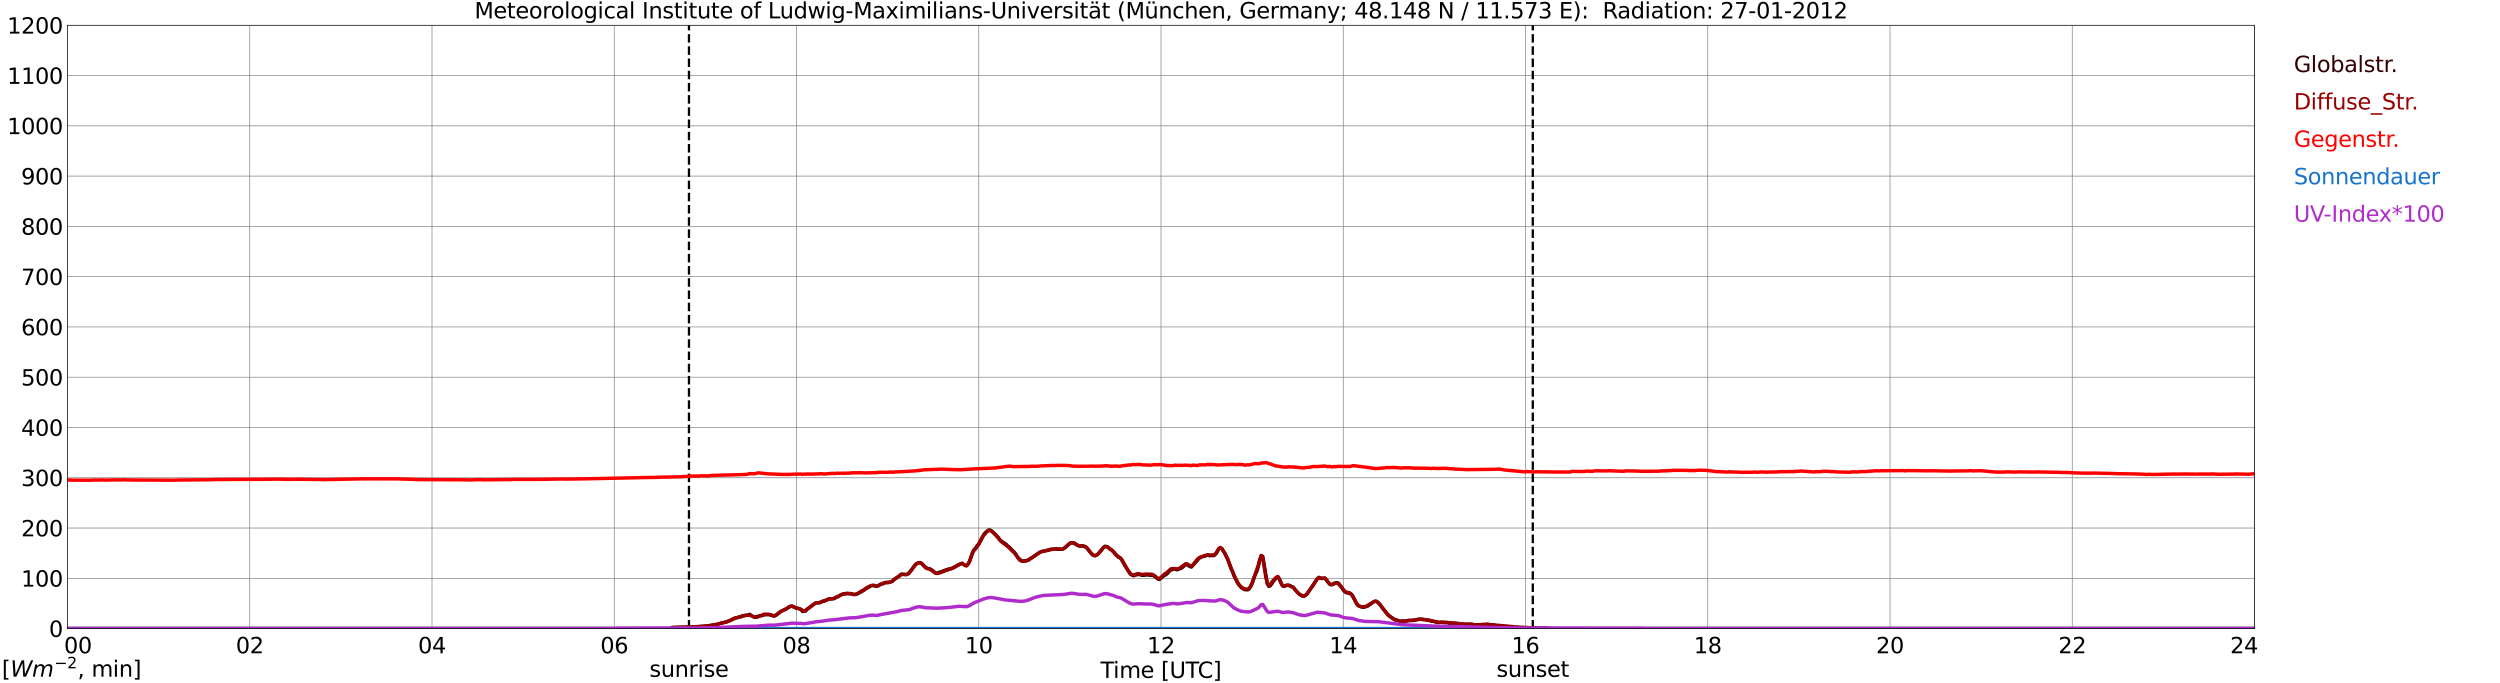 <?xml version="1.0" encoding="utf-8" standalone="no"?>
<!DOCTYPE svg PUBLIC "-//W3C//DTD SVG 1.1//EN"
  "http://www.w3.org/Graphics/SVG/1.1/DTD/svg11.dtd">
<svg xmlns:xlink="http://www.w3.org/1999/xlink" width="1085.4pt" height="296.64pt" viewBox="0 0 1085.4 296.64" xmlns="http://www.w3.org/2000/svg" version="1.1">
 <defs>
  <style type="text/css">*{stroke-linejoin: round; stroke-linecap: butt}</style>
 </defs>
 <g id="figure_1">
  <g id="patch_1">
   <path d="M 0 296.64 
L 1085.4 296.64 
L 1085.4 0 
L 0 0 
z
" style="fill: #ffffff"/>
  </g>
  <g id="axes_1">
   <g id="patch_2">
    <path d="M 29.306 272.909 
L 978.814 272.909 
L 978.814 10.976 
L 29.306 10.976 
z
" style="fill: #ffffff"/>
   </g>
   <g id="patch_3">
    <path d="M 978.814 272.909 
L 978.814 272.909 
L 978.814 10.976 
L 978.814 10.976 
z
" clip-path="url(#p95d9a78877)" style="fill: #d3d3d3; opacity: 0.25; stroke: #d3d3d3; stroke-linejoin: miter"/>
   </g>
   <g id="matplotlib.axis_1">
    <g id="xtick_1">
     <g id="line2d_1">
      <path d="M 29.306 272.909 
L 29.306 10.976 
" clip-path="url(#p95d9a78877)" style="fill: none; stroke: #808080; stroke-width: 0.3; stroke-linecap: square"/>
     </g>
     <g id="line2d_2"/>
     <g id="text_1">
      <!--    00 -->
      <g transform="translate(18.733 283.627) scale(0.095 -0.095)">
       <defs>
        <path id="DejaVuSans-20" transform="scale(0.016)"/>
        <path id="DejaVuSans-30" d="M 2034 4250 
Q 1547 4250 1301 3770 
Q 1056 3291 1056 2328 
Q 1056 1369 1301 889 
Q 1547 409 2034 409 
Q 2525 409 2770 889 
Q 3016 1369 3016 2328 
Q 3016 3291 2770 3770 
Q 2525 4250 2034 4250 
z
M 2034 4750 
Q 2819 4750 3233 4129 
Q 3647 3509 3647 2328 
Q 3647 1150 3233 529 
Q 2819 -91 2034 -91 
Q 1250 -91 836 529 
Q 422 1150 422 2328 
Q 422 3509 836 4129 
Q 1250 4750 2034 4750 
z
" transform="scale(0.016)"/>
       </defs>
       <use xlink:href="#DejaVuSans-20"/>
       <use xlink:href="#DejaVuSans-20" transform="translate(31.787 0)"/>
       <use xlink:href="#DejaVuSans-20" transform="translate(63.574 0)"/>
       <use xlink:href="#DejaVuSans-30" transform="translate(95.361 0)"/>
       <use xlink:href="#DejaVuSans-30" transform="translate(158.984 0)"/>
      </g>
     </g>
    </g>
    <g id="xtick_2">
     <g id="line2d_3">
      <path d="M 108.431 272.909 
L 108.431 10.976 
" clip-path="url(#p95d9a78877)" style="fill: none; stroke: #808080; stroke-width: 0.3; stroke-linecap: square"/>
     </g>
     <g id="line2d_4"/>
     <g id="text_2">
      <!-- 02 -->
      <g transform="translate(102.387 283.627) scale(0.095 -0.095)">
       <defs>
        <path id="DejaVuSans-32" d="M 1228 531 
L 3431 531 
L 3431 0 
L 469 0 
L 469 531 
Q 828 903 1448 1529 
Q 2069 2156 2228 2338 
Q 2531 2678 2651 2914 
Q 2772 3150 2772 3378 
Q 2772 3750 2511 3984 
Q 2250 4219 1831 4219 
Q 1534 4219 1204 4116 
Q 875 4013 500 3803 
L 500 4441 
Q 881 4594 1212 4672 
Q 1544 4750 1819 4750 
Q 2544 4750 2975 4387 
Q 3406 4025 3406 3419 
Q 3406 3131 3298 2873 
Q 3191 2616 2906 2266 
Q 2828 2175 2409 1742 
Q 1991 1309 1228 531 
z
" transform="scale(0.016)"/>
       </defs>
       <use xlink:href="#DejaVuSans-30"/>
       <use xlink:href="#DejaVuSans-32" transform="translate(63.623 0)"/>
      </g>
     </g>
    </g>
    <g id="xtick_3">
     <g id="line2d_5">
      <path d="M 187.557 272.909 
L 187.557 10.976 
" clip-path="url(#p95d9a78877)" style="fill: none; stroke: #808080; stroke-width: 0.3; stroke-linecap: square"/>
     </g>
     <g id="line2d_6"/>
     <g id="text_3">
      <!-- 04 -->
      <g transform="translate(181.513 283.627) scale(0.095 -0.095)">
       <defs>
        <path id="DejaVuSans-34" d="M 2419 4116 
L 825 1625 
L 2419 1625 
L 2419 4116 
z
M 2253 4666 
L 3047 4666 
L 3047 1625 
L 3713 1625 
L 3713 1100 
L 3047 1100 
L 3047 0 
L 2419 0 
L 2419 1100 
L 313 1100 
L 313 1709 
L 2253 4666 
z
" transform="scale(0.016)"/>
       </defs>
       <use xlink:href="#DejaVuSans-30"/>
       <use xlink:href="#DejaVuSans-34" transform="translate(63.623 0)"/>
      </g>
     </g>
    </g>
    <g id="xtick_4">
     <g id="line2d_7">
      <path d="M 266.683 272.909 
L 266.683 10.976 
" clip-path="url(#p95d9a78877)" style="fill: none; stroke: #808080; stroke-width: 0.3; stroke-linecap: square"/>
     </g>
     <g id="line2d_8"/>
     <g id="text_4">
      <!-- 06 -->
      <g transform="translate(260.638 283.627) scale(0.095 -0.095)">
       <defs>
        <path id="DejaVuSans-36" d="M 2113 2584 
Q 1688 2584 1439 2293 
Q 1191 2003 1191 1497 
Q 1191 994 1439 701 
Q 1688 409 2113 409 
Q 2538 409 2786 701 
Q 3034 994 3034 1497 
Q 3034 2003 2786 2293 
Q 2538 2584 2113 2584 
z
M 3366 4563 
L 3366 3988 
Q 3128 4100 2886 4159 
Q 2644 4219 2406 4219 
Q 1781 4219 1451 3797 
Q 1122 3375 1075 2522 
Q 1259 2794 1537 2939 
Q 1816 3084 2150 3084 
Q 2853 3084 3261 2657 
Q 3669 2231 3669 1497 
Q 3669 778 3244 343 
Q 2819 -91 2113 -91 
Q 1303 -91 875 529 
Q 447 1150 447 2328 
Q 447 3434 972 4092 
Q 1497 4750 2381 4750 
Q 2619 4750 2861 4703 
Q 3103 4656 3366 4563 
z
" transform="scale(0.016)"/>
       </defs>
       <use xlink:href="#DejaVuSans-30"/>
       <use xlink:href="#DejaVuSans-36" transform="translate(63.623 0)"/>
      </g>
     </g>
    </g>
    <g id="xtick_5">
     <g id="line2d_9">
      <path d="M 345.808 272.909 
L 345.808 10.976 
" clip-path="url(#p95d9a78877)" style="fill: none; stroke: #808080; stroke-width: 0.3; stroke-linecap: square"/>
     </g>
     <g id="line2d_10"/>
     <g id="text_5">
      <!-- 08 -->
      <g transform="translate(339.764 283.627) scale(0.095 -0.095)">
       <defs>
        <path id="DejaVuSans-38" d="M 2034 2216 
Q 1584 2216 1326 1975 
Q 1069 1734 1069 1313 
Q 1069 891 1326 650 
Q 1584 409 2034 409 
Q 2484 409 2743 651 
Q 3003 894 3003 1313 
Q 3003 1734 2745 1975 
Q 2488 2216 2034 2216 
z
M 1403 2484 
Q 997 2584 770 2862 
Q 544 3141 544 3541 
Q 544 4100 942 4425 
Q 1341 4750 2034 4750 
Q 2731 4750 3128 4425 
Q 3525 4100 3525 3541 
Q 3525 3141 3298 2862 
Q 3072 2584 2669 2484 
Q 3125 2378 3379 2068 
Q 3634 1759 3634 1313 
Q 3634 634 3220 271 
Q 2806 -91 2034 -91 
Q 1263 -91 848 271 
Q 434 634 434 1313 
Q 434 1759 690 2068 
Q 947 2378 1403 2484 
z
M 1172 3481 
Q 1172 3119 1398 2916 
Q 1625 2713 2034 2713 
Q 2441 2713 2670 2916 
Q 2900 3119 2900 3481 
Q 2900 3844 2670 4047 
Q 2441 4250 2034 4250 
Q 1625 4250 1398 4047 
Q 1172 3844 1172 3481 
z
" transform="scale(0.016)"/>
       </defs>
       <use xlink:href="#DejaVuSans-30"/>
       <use xlink:href="#DejaVuSans-38" transform="translate(63.623 0)"/>
      </g>
     </g>
    </g>
    <g id="xtick_6">
     <g id="line2d_11">
      <path d="M 424.934 272.909 
L 424.934 10.976 
" clip-path="url(#p95d9a78877)" style="fill: none; stroke: #808080; stroke-width: 0.3; stroke-linecap: square"/>
     </g>
     <g id="line2d_12"/>
     <g id="text_6">
      <!-- 10 -->
      <g transform="translate(418.89 283.627) scale(0.095 -0.095)">
       <defs>
        <path id="DejaVuSans-31" d="M 794 531 
L 1825 531 
L 1825 4091 
L 703 3866 
L 703 4441 
L 1819 4666 
L 2450 4666 
L 2450 531 
L 3481 531 
L 3481 0 
L 794 0 
L 794 531 
z
" transform="scale(0.016)"/>
       </defs>
       <use xlink:href="#DejaVuSans-31"/>
       <use xlink:href="#DejaVuSans-30" transform="translate(63.623 0)"/>
      </g>
     </g>
    </g>
    <g id="xtick_7">
     <g id="line2d_13">
      <path d="M 504.06 272.909 
L 504.06 10.976 
" clip-path="url(#p95d9a78877)" style="fill: none; stroke: #808080; stroke-width: 0.3; stroke-linecap: square"/>
     </g>
     <g id="line2d_14"/>
     <g id="text_7">
      <!-- 12 -->
      <g transform="translate(498.015 283.627) scale(0.095 -0.095)">
       <use xlink:href="#DejaVuSans-31"/>
       <use xlink:href="#DejaVuSans-32" transform="translate(63.623 0)"/>
      </g>
     </g>
    </g>
    <g id="xtick_8">
     <g id="line2d_15">
      <path d="M 583.185 272.909 
L 583.185 10.976 
" clip-path="url(#p95d9a78877)" style="fill: none; stroke: #808080; stroke-width: 0.3; stroke-linecap: square"/>
     </g>
     <g id="line2d_16"/>
     <g id="text_8">
      <!-- 14 -->
      <g transform="translate(577.141 283.627) scale(0.095 -0.095)">
       <use xlink:href="#DejaVuSans-31"/>
       <use xlink:href="#DejaVuSans-34" transform="translate(63.623 0)"/>
      </g>
     </g>
    </g>
    <g id="xtick_9">
     <g id="line2d_17">
      <path d="M 662.311 272.909 
L 662.311 10.976 
" clip-path="url(#p95d9a78877)" style="fill: none; stroke: #808080; stroke-width: 0.3; stroke-linecap: square"/>
     </g>
     <g id="line2d_18"/>
     <g id="text_9">
      <!-- 16 -->
      <g transform="translate(656.267 283.627) scale(0.095 -0.095)">
       <use xlink:href="#DejaVuSans-31"/>
       <use xlink:href="#DejaVuSans-36" transform="translate(63.623 0)"/>
      </g>
     </g>
    </g>
    <g id="xtick_10">
     <g id="line2d_19">
      <path d="M 741.437 272.909 
L 741.437 10.976 
" clip-path="url(#p95d9a78877)" style="fill: none; stroke: #808080; stroke-width: 0.3; stroke-linecap: square"/>
     </g>
     <g id="line2d_20"/>
     <g id="text_10">
      <!-- 18 -->
      <g transform="translate(735.392 283.627) scale(0.095 -0.095)">
       <use xlink:href="#DejaVuSans-31"/>
       <use xlink:href="#DejaVuSans-38" transform="translate(63.623 0)"/>
      </g>
     </g>
    </g>
    <g id="xtick_11">
     <g id="line2d_21">
      <path d="M 820.562 272.909 
L 820.562 10.976 
" clip-path="url(#p95d9a78877)" style="fill: none; stroke: #808080; stroke-width: 0.3; stroke-linecap: square"/>
     </g>
     <g id="line2d_22"/>
     <g id="text_11">
      <!-- 20 -->
      <g transform="translate(814.518 283.627) scale(0.095 -0.095)">
       <use xlink:href="#DejaVuSans-32"/>
       <use xlink:href="#DejaVuSans-30" transform="translate(63.623 0)"/>
      </g>
     </g>
    </g>
    <g id="xtick_12">
     <g id="line2d_23">
      <path d="M 899.688 272.909 
L 899.688 10.976 
" clip-path="url(#p95d9a78877)" style="fill: none; stroke: #808080; stroke-width: 0.3; stroke-linecap: square"/>
     </g>
     <g id="line2d_24"/>
     <g id="text_12">
      <!-- 22 -->
      <g transform="translate(893.644 283.627) scale(0.095 -0.095)">
       <use xlink:href="#DejaVuSans-32"/>
       <use xlink:href="#DejaVuSans-32" transform="translate(63.623 0)"/>
      </g>
     </g>
    </g>
    <g id="xtick_13">
     <g id="line2d_25">
      <path d="M 978.814 272.909 
L 978.814 10.976 
" clip-path="url(#p95d9a78877)" style="fill: none; stroke: #808080; stroke-width: 0.3; stroke-linecap: square"/>
     </g>
     <g id="line2d_26"/>
     <g id="text_13">
      <!-- 24    -->
      <g transform="translate(968.241 283.627) scale(0.095 -0.095)">
       <use xlink:href="#DejaVuSans-32"/>
       <use xlink:href="#DejaVuSans-34" transform="translate(63.623 0)"/>
       <use xlink:href="#DejaVuSans-20" transform="translate(127.246 0)"/>
       <use xlink:href="#DejaVuSans-20" transform="translate(159.033 0)"/>
       <use xlink:href="#DejaVuSans-20" transform="translate(190.82 0)"/>
      </g>
     </g>
    </g>
    <g id="text_14">
     <!-- Time [UTC] -->
     <g transform="translate(477.806 294.322) scale(0.095 -0.095)">
      <defs>
       <path id="DejaVuSans-54" d="M -19 4666 
L 3928 4666 
L 3928 4134 
L 2272 4134 
L 2272 0 
L 1638 0 
L 1638 4134 
L -19 4134 
L -19 4666 
z
" transform="scale(0.016)"/>
       <path id="DejaVuSans-69" d="M 603 3500 
L 1178 3500 
L 1178 0 
L 603 0 
L 603 3500 
z
M 603 4863 
L 1178 4863 
L 1178 4134 
L 603 4134 
L 603 4863 
z
" transform="scale(0.016)"/>
       <path id="DejaVuSans-6d" d="M 3328 2828 
Q 3544 3216 3844 3400 
Q 4144 3584 4550 3584 
Q 5097 3584 5394 3201 
Q 5691 2819 5691 2113 
L 5691 0 
L 5113 0 
L 5113 2094 
Q 5113 2597 4934 2840 
Q 4756 3084 4391 3084 
Q 3944 3084 3684 2787 
Q 3425 2491 3425 1978 
L 3425 0 
L 2847 0 
L 2847 2094 
Q 2847 2600 2669 2842 
Q 2491 3084 2119 3084 
Q 1678 3084 1418 2786 
Q 1159 2488 1159 1978 
L 1159 0 
L 581 0 
L 581 3500 
L 1159 3500 
L 1159 2956 
Q 1356 3278 1631 3431 
Q 1906 3584 2284 3584 
Q 2666 3584 2933 3390 
Q 3200 3197 3328 2828 
z
" transform="scale(0.016)"/>
       <path id="DejaVuSans-65" d="M 3597 1894 
L 3597 1613 
L 953 1613 
Q 991 1019 1311 708 
Q 1631 397 2203 397 
Q 2534 397 2845 478 
Q 3156 559 3463 722 
L 3463 178 
Q 3153 47 2828 -22 
Q 2503 -91 2169 -91 
Q 1331 -91 842 396 
Q 353 884 353 1716 
Q 353 2575 817 3079 
Q 1281 3584 2069 3584 
Q 2775 3584 3186 3129 
Q 3597 2675 3597 1894 
z
M 3022 2063 
Q 3016 2534 2758 2815 
Q 2500 3097 2075 3097 
Q 1594 3097 1305 2825 
Q 1016 2553 972 2059 
L 3022 2063 
z
" transform="scale(0.016)"/>
       <path id="DejaVuSans-5b" d="M 550 4863 
L 1875 4863 
L 1875 4416 
L 1125 4416 
L 1125 -397 
L 1875 -397 
L 1875 -844 
L 550 -844 
L 550 4863 
z
" transform="scale(0.016)"/>
       <path id="DejaVuSans-55" d="M 556 4666 
L 1191 4666 
L 1191 1831 
Q 1191 1081 1462 751 
Q 1734 422 2344 422 
Q 2950 422 3222 751 
Q 3494 1081 3494 1831 
L 3494 4666 
L 4128 4666 
L 4128 1753 
Q 4128 841 3676 375 
Q 3225 -91 2344 -91 
Q 1459 -91 1007 375 
Q 556 841 556 1753 
L 556 4666 
z
" transform="scale(0.016)"/>
       <path id="DejaVuSans-43" d="M 4122 4306 
L 4122 3641 
Q 3803 3938 3442 4084 
Q 3081 4231 2675 4231 
Q 1875 4231 1450 3742 
Q 1025 3253 1025 2328 
Q 1025 1406 1450 917 
Q 1875 428 2675 428 
Q 3081 428 3442 575 
Q 3803 722 4122 1019 
L 4122 359 
Q 3791 134 3420 21 
Q 3050 -91 2638 -91 
Q 1578 -91 968 557 
Q 359 1206 359 2328 
Q 359 3453 968 4101 
Q 1578 4750 2638 4750 
Q 3056 4750 3426 4639 
Q 3797 4528 4122 4306 
z
" transform="scale(0.016)"/>
       <path id="DejaVuSans-5d" d="M 1947 4863 
L 1947 -844 
L 622 -844 
L 622 -397 
L 1369 -397 
L 1369 4416 
L 622 4416 
L 622 4863 
L 1947 4863 
z
" transform="scale(0.016)"/>
      </defs>
      <use xlink:href="#DejaVuSans-54"/>
      <use xlink:href="#DejaVuSans-69" transform="translate(57.959 0)"/>
      <use xlink:href="#DejaVuSans-6d" transform="translate(85.742 0)"/>
      <use xlink:href="#DejaVuSans-65" transform="translate(183.154 0)"/>
      <use xlink:href="#DejaVuSans-20" transform="translate(244.678 0)"/>
      <use xlink:href="#DejaVuSans-5b" transform="translate(276.465 0)"/>
      <use xlink:href="#DejaVuSans-55" transform="translate(315.479 0)"/>
      <use xlink:href="#DejaVuSans-54" transform="translate(388.672 0)"/>
      <use xlink:href="#DejaVuSans-43" transform="translate(443.881 0)"/>
      <use xlink:href="#DejaVuSans-5d" transform="translate(513.705 0)"/>
     </g>
    </g>
   </g>
   <g id="matplotlib.axis_2">
    <g id="ytick_1">
     <g id="line2d_27">
      <path d="M 29.306 272.909 
L 978.814 272.909 
" clip-path="url(#p95d9a78877)" style="fill: none; stroke: #808080; stroke-width: 0.3; stroke-linecap: square"/>
     </g>
     <g id="line2d_28"/>
     <g id="text_15">
      <!-- 0 -->
      <g transform="translate(21.261 276.518) scale(0.095 -0.095)">
       <use xlink:href="#DejaVuSans-30"/>
      </g>
     </g>
    </g>
    <g id="ytick_2">
     <g id="line2d_29">
      <path d="M 29.306 251.081 
L 978.814 251.081 
" clip-path="url(#p95d9a78877)" style="fill: none; stroke: #808080; stroke-width: 0.3; stroke-linecap: square"/>
     </g>
     <g id="line2d_30"/>
     <g id="text_16">
      <!-- 100 -->
      <g transform="translate(9.173 254.69) scale(0.095 -0.095)">
       <use xlink:href="#DejaVuSans-31"/>
       <use xlink:href="#DejaVuSans-30" transform="translate(63.623 0)"/>
       <use xlink:href="#DejaVuSans-30" transform="translate(127.246 0)"/>
      </g>
     </g>
    </g>
    <g id="ytick_3">
     <g id="line2d_31">
      <path d="M 29.306 229.253 
L 978.814 229.253 
" clip-path="url(#p95d9a78877)" style="fill: none; stroke: #808080; stroke-width: 0.3; stroke-linecap: square"/>
     </g>
     <g id="line2d_32"/>
     <g id="text_17">
      <!-- 200 -->
      <g transform="translate(9.173 232.863) scale(0.095 -0.095)">
       <use xlink:href="#DejaVuSans-32"/>
       <use xlink:href="#DejaVuSans-30" transform="translate(63.623 0)"/>
       <use xlink:href="#DejaVuSans-30" transform="translate(127.246 0)"/>
      </g>
     </g>
    </g>
    <g id="ytick_4">
     <g id="line2d_33">
      <path d="M 29.306 207.426 
L 978.814 207.426 
" clip-path="url(#p95d9a78877)" style="fill: none; stroke: #808080; stroke-width: 0.3; stroke-linecap: square"/>
     </g>
     <g id="line2d_34"/>
     <g id="text_18">
      <!-- 300 -->
      <g transform="translate(9.173 211.035) scale(0.095 -0.095)">
       <defs>
        <path id="DejaVuSans-33" d="M 2597 2516 
Q 3050 2419 3304 2112 
Q 3559 1806 3559 1356 
Q 3559 666 3084 287 
Q 2609 -91 1734 -91 
Q 1441 -91 1130 -33 
Q 819 25 488 141 
L 488 750 
Q 750 597 1062 519 
Q 1375 441 1716 441 
Q 2309 441 2620 675 
Q 2931 909 2931 1356 
Q 2931 1769 2642 2001 
Q 2353 2234 1838 2234 
L 1294 2234 
L 1294 2753 
L 1863 2753 
Q 2328 2753 2575 2939 
Q 2822 3125 2822 3475 
Q 2822 3834 2567 4026 
Q 2313 4219 1838 4219 
Q 1578 4219 1281 4162 
Q 984 4106 628 3988 
L 628 4550 
Q 988 4650 1302 4700 
Q 1616 4750 1894 4750 
Q 2613 4750 3031 4423 
Q 3450 4097 3450 3541 
Q 3450 3153 3228 2886 
Q 3006 2619 2597 2516 
z
" transform="scale(0.016)"/>
       </defs>
       <use xlink:href="#DejaVuSans-33"/>
       <use xlink:href="#DejaVuSans-30" transform="translate(63.623 0)"/>
       <use xlink:href="#DejaVuSans-30" transform="translate(127.246 0)"/>
      </g>
     </g>
    </g>
    <g id="ytick_5">
     <g id="line2d_35">
      <path d="M 29.306 185.598 
L 978.814 185.598 
" clip-path="url(#p95d9a78877)" style="fill: none; stroke: #808080; stroke-width: 0.3; stroke-linecap: square"/>
     </g>
     <g id="line2d_36"/>
     <g id="text_19">
      <!-- 400 -->
      <g transform="translate(9.173 189.207) scale(0.095 -0.095)">
       <use xlink:href="#DejaVuSans-34"/>
       <use xlink:href="#DejaVuSans-30" transform="translate(63.623 0)"/>
       <use xlink:href="#DejaVuSans-30" transform="translate(127.246 0)"/>
      </g>
     </g>
    </g>
    <g id="ytick_6">
     <g id="line2d_37">
      <path d="M 29.306 163.77 
L 978.814 163.77 
" clip-path="url(#p95d9a78877)" style="fill: none; stroke: #808080; stroke-width: 0.3; stroke-linecap: square"/>
     </g>
     <g id="line2d_38"/>
     <g id="text_20">
      <!-- 500 -->
      <g transform="translate(9.173 167.379) scale(0.095 -0.095)">
       <defs>
        <path id="DejaVuSans-35" d="M 691 4666 
L 3169 4666 
L 3169 4134 
L 1269 4134 
L 1269 2991 
Q 1406 3038 1543 3061 
Q 1681 3084 1819 3084 
Q 2600 3084 3056 2656 
Q 3513 2228 3513 1497 
Q 3513 744 3044 326 
Q 2575 -91 1722 -91 
Q 1428 -91 1123 -41 
Q 819 9 494 109 
L 494 744 
Q 775 591 1075 516 
Q 1375 441 1709 441 
Q 2250 441 2565 725 
Q 2881 1009 2881 1497 
Q 2881 1984 2565 2268 
Q 2250 2553 1709 2553 
Q 1456 2553 1204 2497 
Q 953 2441 691 2322 
L 691 4666 
z
" transform="scale(0.016)"/>
       </defs>
       <use xlink:href="#DejaVuSans-35"/>
       <use xlink:href="#DejaVuSans-30" transform="translate(63.623 0)"/>
       <use xlink:href="#DejaVuSans-30" transform="translate(127.246 0)"/>
      </g>
     </g>
    </g>
    <g id="ytick_7">
     <g id="line2d_39">
      <path d="M 29.306 141.942 
L 978.814 141.942 
" clip-path="url(#p95d9a78877)" style="fill: none; stroke: #808080; stroke-width: 0.3; stroke-linecap: square"/>
     </g>
     <g id="line2d_40"/>
     <g id="text_21">
      <!-- 600 -->
      <g transform="translate(9.173 145.551) scale(0.095 -0.095)">
       <use xlink:href="#DejaVuSans-36"/>
       <use xlink:href="#DejaVuSans-30" transform="translate(63.623 0)"/>
       <use xlink:href="#DejaVuSans-30" transform="translate(127.246 0)"/>
      </g>
     </g>
    </g>
    <g id="ytick_8">
     <g id="line2d_41">
      <path d="M 29.306 120.114 
L 978.814 120.114 
" clip-path="url(#p95d9a78877)" style="fill: none; stroke: #808080; stroke-width: 0.3; stroke-linecap: square"/>
     </g>
     <g id="line2d_42"/>
     <g id="text_22">
      <!-- 700 -->
      <g transform="translate(9.173 123.724) scale(0.095 -0.095)">
       <defs>
        <path id="DejaVuSans-37" d="M 525 4666 
L 3525 4666 
L 3525 4397 
L 1831 0 
L 1172 0 
L 2766 4134 
L 525 4134 
L 525 4666 
z
" transform="scale(0.016)"/>
       </defs>
       <use xlink:href="#DejaVuSans-37"/>
       <use xlink:href="#DejaVuSans-30" transform="translate(63.623 0)"/>
       <use xlink:href="#DejaVuSans-30" transform="translate(127.246 0)"/>
      </g>
     </g>
    </g>
    <g id="ytick_9">
     <g id="line2d_43">
      <path d="M 29.306 98.287 
L 978.814 98.287 
" clip-path="url(#p95d9a78877)" style="fill: none; stroke: #808080; stroke-width: 0.3; stroke-linecap: square"/>
     </g>
     <g id="line2d_44"/>
     <g id="text_23">
      <!-- 800 -->
      <g transform="translate(9.173 101.896) scale(0.095 -0.095)">
       <use xlink:href="#DejaVuSans-38"/>
       <use xlink:href="#DejaVuSans-30" transform="translate(63.623 0)"/>
       <use xlink:href="#DejaVuSans-30" transform="translate(127.246 0)"/>
      </g>
     </g>
    </g>
    <g id="ytick_10">
     <g id="line2d_45">
      <path d="M 29.306 76.459 
L 978.814 76.459 
" clip-path="url(#p95d9a78877)" style="fill: none; stroke: #808080; stroke-width: 0.3; stroke-linecap: square"/>
     </g>
     <g id="line2d_46"/>
     <g id="text_24">
      <!-- 900 -->
      <g transform="translate(9.173 80.068) scale(0.095 -0.095)">
       <defs>
        <path id="DejaVuSans-39" d="M 703 97 
L 703 672 
Q 941 559 1184 500 
Q 1428 441 1663 441 
Q 2288 441 2617 861 
Q 2947 1281 2994 2138 
Q 2813 1869 2534 1725 
Q 2256 1581 1919 1581 
Q 1219 1581 811 2004 
Q 403 2428 403 3163 
Q 403 3881 828 4315 
Q 1253 4750 1959 4750 
Q 2769 4750 3195 4129 
Q 3622 3509 3622 2328 
Q 3622 1225 3098 567 
Q 2575 -91 1691 -91 
Q 1453 -91 1209 -44 
Q 966 3 703 97 
z
M 1959 2075 
Q 2384 2075 2632 2365 
Q 2881 2656 2881 3163 
Q 2881 3666 2632 3958 
Q 2384 4250 1959 4250 
Q 1534 4250 1286 3958 
Q 1038 3666 1038 3163 
Q 1038 2656 1286 2365 
Q 1534 2075 1959 2075 
z
" transform="scale(0.016)"/>
       </defs>
       <use xlink:href="#DejaVuSans-39"/>
       <use xlink:href="#DejaVuSans-30" transform="translate(63.623 0)"/>
       <use xlink:href="#DejaVuSans-30" transform="translate(127.246 0)"/>
      </g>
     </g>
    </g>
    <g id="ytick_11">
     <g id="line2d_47">
      <path d="M 29.306 54.631 
L 978.814 54.631 
" clip-path="url(#p95d9a78877)" style="fill: none; stroke: #808080; stroke-width: 0.3; stroke-linecap: square"/>
     </g>
     <g id="line2d_48"/>
     <g id="text_25">
      <!-- 1000 -->
      <g transform="translate(3.128 58.24) scale(0.095 -0.095)">
       <use xlink:href="#DejaVuSans-31"/>
       <use xlink:href="#DejaVuSans-30" transform="translate(63.623 0)"/>
       <use xlink:href="#DejaVuSans-30" transform="translate(127.246 0)"/>
       <use xlink:href="#DejaVuSans-30" transform="translate(190.869 0)"/>
      </g>
     </g>
    </g>
    <g id="ytick_12">
     <g id="line2d_49">
      <path d="M 29.306 32.803 
L 978.814 32.803 
" clip-path="url(#p95d9a78877)" style="fill: none; stroke: #808080; stroke-width: 0.3; stroke-linecap: square"/>
     </g>
     <g id="line2d_50"/>
     <g id="text_26">
      <!-- 1100 -->
      <g transform="translate(3.128 36.413) scale(0.095 -0.095)">
       <use xlink:href="#DejaVuSans-31"/>
       <use xlink:href="#DejaVuSans-31" transform="translate(63.623 0)"/>
       <use xlink:href="#DejaVuSans-30" transform="translate(127.246 0)"/>
       <use xlink:href="#DejaVuSans-30" transform="translate(190.869 0)"/>
      </g>
     </g>
    </g>
    <g id="ytick_13">
     <g id="line2d_51">
      <path d="M 29.306 10.976 
L 978.814 10.976 
" clip-path="url(#p95d9a78877)" style="fill: none; stroke: #808080; stroke-width: 0.3; stroke-linecap: square"/>
     </g>
     <g id="line2d_52"/>
     <g id="text_27">
      <!-- 1200 -->
      <g transform="translate(3.128 14.585) scale(0.095 -0.095)">
       <use xlink:href="#DejaVuSans-31"/>
       <use xlink:href="#DejaVuSans-32" transform="translate(63.623 0)"/>
       <use xlink:href="#DejaVuSans-30" transform="translate(127.246 0)"/>
       <use xlink:href="#DejaVuSans-30" transform="translate(190.869 0)"/>
      </g>
     </g>
    </g>
   </g>
   <g id="line2d_53">
    <path d="M 299.124 272.909 
L 299.124 10.976 
" clip-path="url(#p95d9a78877)" style="fill: none; stroke-dasharray: 3.7,1.6; stroke-dashoffset: 0; stroke: #000000"/>
   </g>
   <g id="line2d_54">
    <path d="M 665.476 272.909 
L 665.476 10.976 
" clip-path="url(#p95d9a78877)" style="fill: none; stroke-dasharray: 3.7,1.6; stroke-dashoffset: 0; stroke: #000000"/>
   </g>
   <g id="line2d_55">
    <path d="M 29.306 272.909 
L 291.08 272.909 
L 291.739 272.485 
L 294.377 272.398 
L 300.971 272.191 
L 302.949 272.13 
L 307.564 271.804 
L 308.224 271.538 
L 311.521 271.034 
L 313.499 270.473 
L 314.818 270.204 
L 316.796 269.495 
L 318.114 268.873 
L 319.433 268.279 
L 321.411 267.836 
L 322.73 267.391 
L 324.049 267.066 
L 324.708 267.155 
L 325.368 266.71 
L 326.027 267.066 
L 326.686 267.57 
L 327.346 267.836 
L 328.665 267.777 
L 329.324 267.48 
L 330.643 267.303 
L 331.961 266.917 
L 333.28 266.858 
L 333.94 266.858 
L 335.918 267.48 
L 336.577 267.332 
L 337.896 266.356 
L 339.215 265.378 
L 341.193 264.4 
L 343.171 263.215 
L 343.83 263.097 
L 345.808 264.075 
L 347.127 264.252 
L 347.787 264.667 
L 348.446 265.496 
L 349.105 265.258 
L 349.765 265.289 
L 350.424 264.431 
L 351.083 264.075 
L 353.721 262.06 
L 354.38 261.735 
L 355.699 261.705 
L 356.359 261.497 
L 357.018 261.113 
L 358.337 260.816 
L 359.655 260.107 
L 361.634 259.928 
L 362.293 259.869 
L 362.952 259.306 
L 363.612 259.129 
L 364.93 258.328 
L 366.249 257.854 
L 366.909 257.885 
L 367.568 257.647 
L 368.227 257.767 
L 369.546 257.736 
L 370.206 258.033 
L 370.865 258.12 
L 371.524 258.062 
L 372.184 257.854 
L 374.821 256.433 
L 375.481 255.901 
L 378.118 254.36 
L 378.777 254.183 
L 380.756 254.539 
L 381.415 254.272 
L 382.074 253.768 
L 383.393 253.384 
L 384.053 253.028 
L 384.712 252.939 
L 385.371 252.969 
L 386.69 252.642 
L 387.349 252.465 
L 388.009 251.725 
L 389.987 250.363 
L 390.646 249.977 
L 391.306 249.265 
L 393.284 249.444 
L 393.943 249.354 
L 394.603 248.94 
L 396.581 246.246 
L 397.899 244.675 
L 399.218 244.231 
L 399.878 244.408 
L 400.537 244.913 
L 401.196 245.742 
L 402.515 246.779 
L 403.834 247.015 
L 405.153 247.875 
L 405.812 248.497 
L 406.471 248.732 
L 407.131 248.763 
L 407.79 248.438 
L 408.45 248.318 
L 409.768 247.754 
L 411.746 247.073 
L 413.065 246.838 
L 414.384 246.216 
L 415.703 245.417 
L 417.681 244.557 
L 419 245.445 
L 419.659 245.563 
L 420.318 244.823 
L 420.978 243.55 
L 422.297 239.759 
L 422.956 238.545 
L 423.615 237.952 
L 424.275 236.856 
L 424.934 236.146 
L 426.253 233.628 
L 426.912 232.444 
L 427.572 231.495 
L 428.89 230.312 
L 429.55 230.046 
L 430.209 230.281 
L 431.528 231.436 
L 433.506 233.479 
L 434.165 234.429 
L 435.484 235.435 
L 436.803 236.293 
L 437.462 237.035 
L 438.122 237.419 
L 439.44 238.871 
L 440.1 239.462 
L 440.759 240.204 
L 442.078 242.217 
L 443.397 243.402 
L 444.056 243.55 
L 444.716 243.55 
L 446.034 243.313 
L 446.694 242.957 
L 447.353 242.455 
L 448.012 242.127 
L 451.309 239.877 
L 451.969 239.521 
L 455.266 238.84 
L 456.584 238.366 
L 457.244 238.486 
L 458.563 238.218 
L 459.222 238.456 
L 461.2 238.486 
L 461.859 238.159 
L 462.519 237.685 
L 464.497 235.909 
L 465.156 235.642 
L 466.475 235.88 
L 467.794 236.797 
L 468.453 237.035 
L 469.113 237.094 
L 469.772 236.945 
L 471.091 237.391 
L 471.75 237.744 
L 473.728 240.233 
L 474.388 240.944 
L 475.047 241.211 
L 475.706 241.211 
L 476.366 240.824 
L 477.025 240.292 
L 479.003 237.775 
L 479.663 237.183 
L 480.322 237.242 
L 480.981 237.509 
L 481.641 238.218 
L 482.3 238.486 
L 483.619 239.7 
L 484.278 240.588 
L 485.597 241.92 
L 486.256 242.158 
L 486.916 242.811 
L 488.235 245.238 
L 490.213 248.466 
L 490.872 249.385 
L 492.191 249.977 
L 492.85 249.651 
L 494.828 249.354 
L 495.488 249.741 
L 496.807 249.769 
L 497.466 249.621 
L 498.125 249.592 
L 499.444 249.769 
L 500.103 249.71 
L 500.763 249.887 
L 501.422 250.302 
L 502.741 251.398 
L 503.4 251.546 
L 504.719 250.45 
L 505.379 249.887 
L 506.038 249.592 
L 506.697 249.119 
L 508.016 247.608 
L 509.994 246.897 
L 510.654 247.311 
L 511.313 247.342 
L 511.972 246.956 
L 512.632 246.838 
L 513.95 245.86 
L 514.61 245.089 
L 515.269 245.089 
L 516.588 245.949 
L 517.247 246.185 
L 519.885 243.254 
L 520.544 242.335 
L 521.204 242.099 
L 521.863 241.715 
L 523.182 241.418 
L 524.501 240.855 
L 525.16 241.3 
L 525.819 241.093 
L 526.479 241.269 
L 527.138 241.152 
L 527.797 240.558 
L 528.457 239.611 
L 529.116 238.307 
L 529.776 237.834 
L 530.435 238.218 
L 531.754 240.204 
L 533.073 242.987 
L 534.391 246.659 
L 535.051 248.023 
L 535.71 249.859 
L 537.029 252.583 
L 537.688 253.679 
L 539.007 255.22 
L 540.326 255.99 
L 541.644 256.077 
L 542.304 255.722 
L 542.963 254.656 
L 543.623 253.294 
L 544.941 249.533 
L 545.601 248.169 
L 546.26 246.185 
L 546.919 243.313 
L 547.579 241.18 
L 548.238 241.566 
L 550.216 253.443 
L 550.876 254.539 
L 551.535 254.331 
L 552.854 252.375 
L 554.173 250.896 
L 554.832 250.688 
L 555.491 251.487 
L 556.151 253.115 
L 556.81 254.36 
L 557.47 254.567 
L 558.788 254.093 
L 559.448 254.034 
L 561.426 254.923 
L 562.745 256.551 
L 564.063 257.944 
L 565.382 258.773 
L 566.042 258.922 
L 567.36 258.033 
L 570.657 253.115 
L 571.976 251.221 
L 572.635 250.658 
L 573.295 250.983 
L 573.954 251.103 
L 575.273 250.983 
L 575.932 251.961 
L 577.251 253.561 
L 577.91 253.886 
L 578.57 253.796 
L 579.229 253.235 
L 580.548 252.939 
L 581.207 253.264 
L 581.867 254.272 
L 582.526 254.953 
L 583.185 256.167 
L 583.845 256.848 
L 584.504 257.322 
L 585.823 257.588 
L 586.482 257.913 
L 587.142 258.417 
L 589.12 262.327 
L 589.779 263.038 
L 590.439 263.305 
L 591.098 263.422 
L 591.757 263.689 
L 593.076 263.364 
L 593.736 263.187 
L 596.373 261.262 
L 597.032 261.083 
L 597.692 261.113 
L 598.351 261.587 
L 599.011 262.209 
L 600.329 264.075 
L 602.307 266.533 
L 602.967 267.214 
L 605.604 269.08 
L 606.264 269.17 
L 608.242 269.879 
L 608.901 269.582 
L 609.561 269.672 
L 610.879 269.523 
L 611.539 269.316 
L 613.517 269.405 
L 615.495 268.932 
L 616.154 268.814 
L 616.814 268.932 
L 617.473 268.842 
L 618.133 269.05 
L 618.792 269.021 
L 620.77 269.436 
L 621.429 269.731 
L 622.089 269.731 
L 623.408 270.058 
L 624.067 270.294 
L 626.045 270.204 
L 627.364 270.353 
L 628.023 270.265 
L 628.683 270.383 
L 629.342 270.709 
L 630.001 270.473 
L 630.661 270.65 
L 631.32 270.709 
L 631.98 270.619 
L 633.298 270.888 
L 633.958 270.826 
L 634.617 271.005 
L 635.936 271.154 
L 636.595 271.034 
L 637.255 271.123 
L 637.914 271.005 
L 639.233 271.093 
L 640.552 271.3 
L 641.87 271.449 
L 642.53 271.39 
L 643.189 271.182 
L 643.848 271.154 
L 644.508 271.241 
L 645.167 271.123 
L 645.827 271.154 
L 646.486 271.39 
L 648.464 271.361 
L 649.123 271.449 
L 649.783 271.686 
L 650.442 271.628 
L 651.102 271.776 
L 651.761 271.776 
L 652.42 271.953 
L 657.695 272.367 
L 658.355 272.337 
L 659.674 272.516 
L 661.652 272.603 
L 662.311 272.752 
L 662.97 272.485 
L 664.949 272.664 
L 665.608 272.693 
L 666.267 272.872 
L 666.927 272.693 
L 668.246 272.782 
L 668.905 272.782 
L 669.564 272.9 
L 670.883 272.723 
L 674.18 272.909 
L 978.154 272.909 
L 978.154 272.909 
" clip-path="url(#p95d9a78877)" style="fill: none; stroke: #330000; stroke-width: 1.5; stroke-linecap: square"/>
   </g>
   <g id="line2d_56">
    <path d="M 29.306 272.909 
L 291.08 272.909 
L 291.739 272.426 
L 294.377 272.343 
L 296.355 272.302 
L 300.311 272.217 
L 308.883 271.588 
L 310.861 271.169 
L 312.839 270.58 
L 315.477 269.993 
L 316.136 269.656 
L 316.796 269.447 
L 318.774 268.441 
L 320.093 268.105 
L 321.411 267.768 
L 322.071 267.432 
L 322.73 267.264 
L 325.368 267.055 
L 326.027 267.223 
L 327.346 267.895 
L 328.005 268.019 
L 328.665 267.978 
L 329.983 267.349 
L 331.961 266.636 
L 333.94 266.718 
L 335.918 267.306 
L 336.577 267.223 
L 337.236 266.845 
L 338.555 265.712 
L 339.874 265.04 
L 341.193 264.494 
L 342.512 263.529 
L 343.171 263.276 
L 343.83 263.193 
L 345.808 264.031 
L 347.127 264.285 
L 349.105 265.332 
L 349.765 264.998 
L 353.721 262.017 
L 354.38 261.724 
L 355.04 261.724 
L 355.699 261.598 
L 359.655 260.17 
L 360.315 260.002 
L 361.634 259.919 
L 362.952 259.373 
L 365.59 258.072 
L 366.249 257.819 
L 367.568 257.651 
L 368.887 257.651 
L 370.206 258.029 
L 370.865 258.072 
L 371.524 257.987 
L 372.184 257.736 
L 375.481 255.763 
L 376.14 255.259 
L 378.118 254.253 
L 379.437 254.085 
L 380.096 254.377 
L 380.756 254.504 
L 381.415 254.253 
L 382.074 253.748 
L 384.712 252.825 
L 386.031 252.867 
L 387.349 252.321 
L 388.668 251.271 
L 389.987 250.348 
L 390.646 249.802 
L 391.306 249.424 
L 391.965 249.383 
L 393.284 249.466 
L 393.943 249.341 
L 395.262 248.123 
L 397.24 245.395 
L 397.899 244.808 
L 398.559 244.472 
L 399.218 244.345 
L 399.878 244.555 
L 400.537 245.1 
L 401.856 246.528 
L 403.175 247.032 
L 403.834 247.2 
L 405.153 248.123 
L 405.812 248.711 
L 406.471 248.962 
L 407.131 248.962 
L 408.45 248.584 
L 410.428 247.787 
L 413.725 246.654 
L 417.022 244.764 
L 417.681 244.596 
L 419 245.522 
L 419.659 245.646 
L 420.318 244.976 
L 420.978 243.673 
L 422.297 239.938 
L 422.956 238.888 
L 423.615 238.216 
L 424.275 237.083 
L 424.934 236.369 
L 426.912 232.634 
L 428.231 231.08 
L 428.89 230.535 
L 429.55 230.284 
L 430.209 230.452 
L 430.869 230.912 
L 432.187 232.213 
L 432.847 232.885 
L 434.165 234.608 
L 434.825 235.236 
L 437.462 237.209 
L 438.781 238.51 
L 439.44 239.224 
L 440.1 239.685 
L 440.759 240.484 
L 442.078 242.413 
L 442.737 243.171 
L 443.397 243.548 
L 444.056 243.673 
L 445.375 243.59 
L 446.694 243.044 
L 451.309 239.896 
L 451.969 239.56 
L 455.925 238.637 
L 458.563 238.342 
L 461.2 238.427 
L 461.859 238.091 
L 463.178 237 
L 463.838 236.369 
L 464.497 235.909 
L 465.156 235.614 
L 465.816 235.614 
L 466.475 235.823 
L 467.794 236.664 
L 468.453 236.915 
L 469.772 237 
L 470.431 237.041 
L 471.091 237.251 
L 471.75 237.67 
L 473.069 239.351 
L 473.728 240.189 
L 474.388 240.82 
L 475.047 241.197 
L 475.706 241.156 
L 476.366 240.776 
L 477.685 239.434 
L 479.003 237.797 
L 479.663 237.378 
L 480.322 237.336 
L 480.981 237.629 
L 482.3 238.593 
L 482.96 239.098 
L 484.278 240.567 
L 484.938 241.28 
L 486.256 242.079 
L 486.916 242.876 
L 489.553 247.324 
L 490.872 249.088 
L 491.532 249.592 
L 492.191 249.675 
L 493.51 249.173 
L 494.169 249.047 
L 495.488 249.383 
L 496.807 249.383 
L 497.466 249.215 
L 500.103 249.341 
L 500.763 249.592 
L 502.741 251.144 
L 503.4 251.144 
L 504.06 250.642 
L 505.379 249.383 
L 506.697 248.46 
L 508.016 247.242 
L 508.675 246.864 
L 509.994 246.864 
L 511.313 247.032 
L 511.972 246.779 
L 513.95 245.395 
L 514.61 244.849 
L 515.269 244.723 
L 516.588 245.604 
L 517.247 245.687 
L 517.907 245.227 
L 519.885 242.749 
L 520.544 242.204 
L 521.204 241.826 
L 523.841 240.988 
L 527.138 240.988 
L 527.797 240.357 
L 529.116 238.216 
L 529.776 237.714 
L 530.435 238.091 
L 531.754 240.189 
L 533.073 242.835 
L 535.051 248.038 
L 536.369 250.978 
L 537.688 253.454 
L 538.348 254.294 
L 539.007 254.923 
L 540.326 255.678 
L 541.644 255.763 
L 542.304 255.427 
L 542.963 254.545 
L 543.623 253.118 
L 546.26 245.478 
L 546.919 243.003 
L 547.579 241.239 
L 548.238 242.079 
L 549.557 250.474 
L 550.216 253.286 
L 550.876 254.377 
L 551.535 253.707 
L 552.195 252.657 
L 553.513 251.188 
L 554.173 250.557 
L 554.832 250.306 
L 555.491 251.398 
L 556.151 253.035 
L 556.81 254.167 
L 557.47 254.462 
L 558.129 254.167 
L 558.788 254.085 
L 559.448 254.167 
L 561.426 255.008 
L 562.745 256.56 
L 564.063 257.904 
L 565.382 258.618 
L 566.042 258.743 
L 566.701 258.533 
L 567.36 257.946 
L 569.998 254.294 
L 571.976 251.188 
L 572.635 250.893 
L 573.954 251.188 
L 574.613 251.02 
L 575.273 251.061 
L 575.932 251.734 
L 577.251 253.539 
L 577.91 253.831 
L 578.57 253.663 
L 579.889 253.161 
L 580.548 253.203 
L 581.207 253.58 
L 583.845 256.728 
L 584.504 257.106 
L 585.823 257.359 
L 586.482 257.736 
L 587.142 258.701 
L 589.12 262.226 
L 589.779 262.857 
L 590.439 263.235 
L 591.098 263.444 
L 591.757 263.529 
L 592.417 263.444 
L 593.076 263.235 
L 595.054 262.102 
L 597.032 260.967 
L 597.692 261.093 
L 598.351 261.681 
L 599.67 263.276 
L 602.307 266.677 
L 602.967 267.349 
L 604.945 268.733 
L 605.604 269.069 
L 607.582 269.615 
L 608.242 269.742 
L 610.22 269.656 
L 616.814 268.818 
L 618.792 269.028 
L 620.77 269.279 
L 621.429 269.532 
L 624.726 270.119 
L 625.386 270.161 
L 626.045 270.078 
L 631.32 270.497 
L 635.276 270.916 
L 638.573 271.001 
L 640.552 271.294 
L 642.53 271.211 
L 645.827 271.001 
L 647.805 271.294 
L 653.739 271.756 
L 657.695 272.175 
L 659.014 272.261 
L 666.927 272.68 
L 668.246 272.68 
L 671.542 272.68 
L 672.202 272.909 
L 978.154 272.909 
L 978.154 272.909 
" clip-path="url(#p95d9a78877)" style="fill: none; stroke: #990000; stroke-width: 1.5; stroke-linecap: square"/>
   </g>
   <g id="line2d_57">
    <path d="M 29.306 208.39 
L 31.943 208.467 
L 33.262 208.497 
L 35.24 208.471 
L 39.197 208.497 
L 40.515 208.386 
L 41.834 208.427 
L 44.472 208.368 
L 45.79 208.449 
L 48.428 208.373 
L 49.747 208.36 
L 51.065 208.349 
L 52.384 208.371 
L 53.703 208.312 
L 55.022 208.353 
L 61.615 208.436 
L 62.934 208.41 
L 75.462 208.473 
L 78.1 208.399 
L 90.628 208.294 
L 94.584 208.181 
L 95.903 208.168 
L 117.003 208.087 
M 118.322 208.035 
L 120.96 208.03 
L 123.597 208.083 
L 124.916 208.128 
L 130.191 208.067 
L 136.785 208.181 
L 138.104 208.146 
L 140.741 208.229 
L 156.566 207.91 
L 172.391 207.914 
L 178.985 208.089 
L 180.304 208.174 
L 181.623 208.218 
L 201.404 208.307 
L 204.042 208.377 
L 207.339 208.277 
L 208.657 208.231 
L 209.317 208.312 
L 210.635 208.323 
L 220.526 208.2 
L 221.186 208.238 
L 222.504 208.124 
L 231.736 208.148 
L 234.373 208.111 
L 236.351 208.093 
L 242.945 207.969 
L 246.242 207.991 
L 253.495 207.899 
L 255.473 207.858 
L 277.233 207.399 
L 278.552 207.353 
L 285.145 207.251 
L 286.464 207.194 
L 289.102 207.135 
L 295.696 206.991 
L 300.311 206.677 
L 301.63 206.69 
L 303.608 206.686 
L 304.267 206.576 
L 307.564 206.644 
L 308.883 206.419 
L 323.39 206.018 
L 324.708 205.887 
L 325.368 205.605 
L 326.686 205.664 
L 327.346 205.71 
L 329.324 205.284 
L 332.621 205.657 
L 333.94 205.743 
L 339.215 205.959 
L 343.171 205.954 
L 344.49 205.874 
L 347.787 205.819 
L 348.446 205.983 
L 349.105 205.821 
L 349.765 205.876 
L 350.424 205.791 
L 352.402 205.834 
L 357.018 205.675 
L 357.677 205.81 
L 360.974 205.54 
L 361.634 205.505 
L 362.293 205.62 
L 362.952 205.476 
L 366.249 205.45 
L 366.909 205.505 
L 367.568 205.396 
L 368.887 205.439 
L 369.546 205.291 
L 373.502 205.243 
L 376.14 205.31 
L 380.756 205.188 
L 381.415 205.031 
L 385.371 205.066 
L 386.69 204.909 
L 387.349 205.066 
L 388.009 204.937 
L 391.965 204.752 
L 393.943 204.642 
L 398.559 204.339 
L 401.196 203.972 
L 405.812 203.782 
L 407.131 203.769 
L 408.45 203.669 
L 410.428 203.734 
L 413.725 203.876 
L 417.022 203.935 
L 422.297 203.612 
L 432.187 203.158 
L 434.165 202.864 
L 434.825 202.829 
L 436.144 202.597 
L 438.122 202.405 
L 439.44 202.497 
L 440.1 202.604 
L 442.078 202.551 
L 446.034 202.521 
L 448.012 202.44 
L 449.331 202.434 
L 450.65 202.412 
L 451.969 202.292 
L 455.266 202.145 
L 457.244 202.084 
L 457.903 202.13 
L 459.222 202.036 
L 461.2 202.065 
L 463.838 202.11 
L 465.816 202.377 
L 468.453 202.434 
L 470.431 202.425 
L 472.409 202.418 
L 473.728 202.359 
L 475.706 202.427 
L 478.344 202.34 
L 480.322 202.193 
L 482.3 202.434 
L 484.938 202.32 
L 485.597 202.482 
L 486.916 202.296 
L 490.213 201.838 
L 490.872 201.94 
L 491.532 201.702 
L 492.85 201.702 
L 494.828 201.637 
L 496.147 201.833 
L 499.444 201.953 
L 500.103 201.903 
L 500.763 201.731 
L 502.082 201.796 
L 503.4 201.704 
L 505.379 201.853 
L 506.038 202.095 
L 509.335 202.172 
L 509.994 201.945 
L 510.654 202.06 
L 511.972 201.982 
L 512.632 202.097 
L 513.291 201.979 
L 513.95 202.038 
L 514.61 201.94 
L 517.247 202.152 
L 517.907 201.918 
L 519.885 202.121 
L 520.544 201.829 
L 521.204 201.89 
L 521.863 201.774 
L 523.182 201.875 
L 524.501 201.569 
L 525.16 201.772 
L 525.819 201.635 
L 527.797 201.774 
L 528.457 201.897 
L 529.776 201.833 
L 533.073 201.689 
L 535.71 201.611 
L 536.369 201.772 
L 537.688 201.604 
L 539.666 201.709 
L 540.326 201.971 
L 541.644 201.792 
L 542.304 201.849 
L 544.941 201.211 
L 546.26 201.377 
L 548.238 200.932 
L 548.898 200.965 
L 549.557 200.816 
L 551.535 201.419 
L 553.513 202.193 
L 557.47 202.802 
L 558.788 202.798 
L 559.448 202.632 
L 560.107 202.739 
L 561.426 202.733 
L 562.745 202.872 
L 564.063 203.001 
L 565.382 203.154 
L 566.042 203.141 
L 567.36 202.918 
L 568.02 202.912 
L 569.998 202.575 
L 570.657 202.521 
L 571.317 202.608 
L 575.273 202.327 
L 575.932 202.564 
L 576.592 202.595 
L 577.251 202.486 
L 577.91 202.676 
L 578.57 202.687 
L 579.229 202.573 
L 579.889 202.619 
L 581.207 202.471 
L 583.185 202.484 
L 584.504 202.562 
L 585.164 202.482 
L 585.823 202.547 
L 586.482 202.458 
L 587.142 202.235 
L 587.801 202.189 
L 589.12 202.361 
L 594.395 203.01 
L 595.714 203.252 
L 596.373 203.285 
L 597.032 203.451 
L 600.989 203.149 
L 601.648 202.999 
L 602.967 203.027 
L 604.286 202.992 
L 605.604 202.96 
L 608.242 203.224 
L 609.561 203.097 
L 612.198 203.099 
L 613.517 203.239 
L 618.133 203.267 
L 620.77 203.322 
L 621.429 203.433 
L 622.089 203.291 
L 624.726 203.398 
L 626.705 203.326 
L 628.683 203.352 
L 629.342 203.54 
L 630.001 203.49 
L 631.98 203.671 
L 635.276 203.796 
L 636.595 203.889 
L 649.783 203.739 
L 650.442 203.63 
L 651.761 203.748 
L 653.08 204.04 
L 662.311 204.88 
L 662.97 204.708 
L 666.267 204.928 
L 666.927 204.819 
L 672.861 204.9 
L 674.18 204.913 
L 676.158 204.944 
L 678.136 204.915 
L 681.433 204.959 
L 682.752 204.629 
L 686.049 204.697 
L 688.027 204.664 
L 688.686 204.527 
L 690.664 204.618 
L 691.324 204.645 
L 692.643 204.383 
L 697.258 204.468 
L 698.577 204.37 
L 703.193 204.568 
L 705.171 204.61 
L 705.83 204.424 
L 709.127 204.466 
L 710.446 204.503 
L 712.424 204.625 
L 720.337 204.577 
L 720.996 204.422 
L 722.974 204.431 
L 724.952 204.289 
L 725.612 204.322 
L 726.271 204.186 
L 731.546 204.212 
L 732.865 204.25 
L 734.184 204.322 
L 734.843 204.252 
L 735.502 204.343 
L 736.821 204.184 
L 738.14 204.145 
L 739.459 204.162 
L 740.777 204.204 
L 745.393 204.771 
L 746.712 204.808 
L 748.69 204.88 
L 750.009 204.946 
L 750.668 204.835 
L 756.602 205.068 
L 757.921 205.038 
L 759.24 205.051 
L 761.878 204.955 
L 763.196 205.033 
L 764.515 204.893 
L 766.493 204.99 
L 768.471 204.952 
L 772.428 204.865 
L 773.087 204.745 
L 774.406 204.806 
L 777.043 204.732 
L 778.362 204.763 
L 781 204.594 
L 781.659 204.49 
L 785.615 204.76 
L 786.934 204.856 
L 787.593 204.918 
L 788.253 204.76 
L 789.572 204.784 
L 790.89 204.741 
L 791.55 204.579 
L 794.187 204.664 
L 794.847 204.758 
L 796.165 204.734 
L 797.484 204.896 
L 803.419 205.051 
L 804.078 204.819 
L 806.056 204.896 
L 806.715 204.935 
L 807.375 204.739 
L 810.012 204.741 
L 811.331 204.601 
L 813.309 204.49 
L 813.969 204.398 
L 815.947 204.426 
L 817.265 204.37 
L 823.859 204.346 
L 825.837 204.309 
L 826.497 204.319 
L 827.156 204.472 
L 827.816 204.3 
L 837.047 204.415 
L 839.025 204.385 
L 846.938 204.514 
L 848.916 204.477 
L 854.85 204.409 
L 855.51 204.3 
L 856.169 204.439 
L 860.125 204.376 
L 864.741 204.793 
L 866.719 204.963 
L 870.016 204.942 
L 871.335 204.85 
L 875.291 204.959 
L 875.95 204.859 
L 882.544 204.948 
L 884.522 204.902 
L 894.413 205.083 
L 895.072 205.16 
L 897.051 205.116 
L 899.029 205.214 
L 900.347 205.293 
L 901.666 205.334 
L 904.963 205.422 
L 908.26 205.409 
L 909.579 205.387 
L 918.81 205.618 
L 919.469 205.677 
L 920.788 205.666 
L 922.766 205.708 
L 926.063 205.736 
L 930.02 205.865 
L 931.998 205.978 
L 932.657 205.917 
L 934.635 205.983 
L 935.954 205.978 
L 941.229 205.85 
L 942.548 205.85 
L 943.867 205.78 
L 944.526 205.845 
L 945.845 205.817 
L 949.801 205.784 
L 950.46 205.854 
L 951.12 205.802 
L 952.438 205.832 
L 954.417 205.834 
L 955.735 205.799 
L 957.054 205.836 
L 958.373 205.808 
L 959.692 205.845 
L 960.351 205.738 
L 962.989 205.904 
L 968.923 205.85 
L 970.901 205.78 
L 976.176 205.889 
L 978.154 205.74 
L 978.154 205.74 
" clip-path="url(#p95d9a78877)" style="fill: none; stroke: #ff0000; stroke-width: 1.5; stroke-linecap: square"/>
   </g>
   <g id="line2d_58">
    <path d="M 29.306 272.909 
L 978.154 272.909 
L 978.154 272.909 
" clip-path="url(#p95d9a78877)" style="fill: none; stroke: #1773cc; stroke-width: 1.5; stroke-linecap: square"/>
   </g>
   <g id="line2d_59">
    <path d="M 29.306 272.909 
L 267.342 272.909 
L 268.002 272.778 
L 300.311 272.669 
L 305.586 272.603 
L 310.861 272.494 
L 318.114 272.145 
L 322.73 271.948 
L 328.665 271.839 
L 333.94 271.403 
L 336.577 271.403 
L 343.83 270.551 
L 345.808 270.617 
L 347.787 270.661 
L 349.105 270.813 
L 351.083 270.53 
L 354.38 269.94 
L 356.359 269.766 
L 360.315 269.198 
L 362.293 269.045 
L 368.887 268.259 
L 371.524 268.172 
L 374.821 267.648 
L 377.459 267.146 
L 378.777 267.059 
L 380.756 267.212 
L 382.734 266.753 
L 389.328 265.575 
L 391.306 265.029 
L 394.603 264.723 
L 396.581 264.025 
L 397.899 263.588 
L 399.218 263.414 
L 400.537 263.567 
L 401.856 263.894 
L 403.175 263.894 
L 405.153 263.981 
L 406.471 264.069 
L 411.087 263.807 
L 413.725 263.545 
L 416.362 263.217 
L 418.34 263.326 
L 419.659 263.392 
L 420.318 263.217 
L 421.637 262.497 
L 422.956 261.711 
L 426.912 260.096 
L 428.89 259.528 
L 430.209 259.419 
L 431.528 259.55 
L 436.803 260.511 
L 438.781 260.663 
L 441.419 260.947 
L 443.397 261.1 
L 445.375 260.86 
L 446.694 260.401 
L 449.331 259.376 
L 451.309 258.852 
L 453.287 258.502 
L 459.881 258.175 
L 461.859 258.088 
L 465.156 257.564 
L 466.475 257.695 
L 468.453 258.044 
L 471.75 258.066 
L 475.047 258.961 
L 476.366 258.764 
L 479.663 257.695 
L 480.981 257.848 
L 483.619 258.612 
L 484.938 259.201 
L 486.256 259.485 
L 486.916 259.747 
L 490.213 261.733 
L 491.532 262.257 
L 492.85 262.235 
L 494.169 262.104 
L 497.466 262.213 
L 500.103 262.257 
L 501.422 262.584 
L 502.741 262.999 
L 503.4 263.021 
L 504.719 262.715 
L 506.038 262.431 
L 509.335 261.951 
L 511.313 262.213 
L 513.95 261.798 
L 515.269 261.58 
L 517.247 261.689 
L 518.566 261.275 
L 519.885 260.86 
L 521.204 260.685 
L 523.182 260.707 
L 525.16 260.86 
L 526.479 260.904 
L 527.138 260.969 
L 527.797 260.904 
L 529.776 260.292 
L 531.094 260.576 
L 532.413 261.078 
L 533.073 261.493 
L 535.71 263.916 
L 537.688 264.942 
L 539.007 265.4 
L 540.985 265.618 
L 542.304 265.662 
L 542.963 265.509 
L 545.601 264.309 
L 546.26 263.938 
L 547.579 262.519 
L 548.238 262.431 
L 550.216 265.509 
L 550.876 265.88 
L 554.173 265.444 
L 554.832 265.4 
L 555.491 265.509 
L 556.81 265.924 
L 559.448 265.684 
L 561.426 266.011 
L 564.063 266.906 
L 566.042 267.234 
L 566.701 267.234 
L 568.02 266.884 
L 569.998 266.339 
L 571.976 265.815 
L 573.295 265.924 
L 574.613 266.055 
L 575.273 266.12 
L 576.592 266.601 
L 577.91 266.993 
L 581.207 267.277 
L 583.185 268.041 
L 584.504 268.281 
L 587.142 268.5 
L 588.46 268.936 
L 589.779 269.351 
L 592.417 269.766 
L 595.714 269.875 
L 598.351 269.897 
L 608.901 271.228 
L 620.111 271.708 
L 624.726 271.905 
L 631.98 272.014 
L 649.123 272.472 
L 655.058 272.581 
L 661.652 272.691 
L 712.424 272.8 
L 713.743 272.909 
L 978.154 272.909 
L 978.154 272.909 
" clip-path="url(#p95d9a78877)" style="fill: none; stroke: #b02bcc; stroke-width: 1.5; stroke-linecap: square"/>
   </g>
   <g id="patch_4">
    <path d="M 29.306 272.909 
L 29.306 10.976 
" style="fill: none; stroke: #000000; stroke-width: 0.3; stroke-linejoin: miter; stroke-linecap: square"/>
   </g>
   <g id="patch_5">
    <path d="M 978.814 272.909 
L 978.814 10.976 
" style="fill: none; stroke: #000000; stroke-width: 0.3; stroke-linejoin: miter; stroke-linecap: square"/>
   </g>
   <g id="patch_6">
    <path d="M 29.306 272.909 
L 978.814 272.909 
" style="fill: none; stroke: #000000; stroke-width: 0.3; stroke-linejoin: miter; stroke-linecap: square"/>
   </g>
   <g id="patch_7">
    <path d="M 29.306 10.976 
L 978.814 10.976 
" style="fill: none; stroke: #000000; stroke-width: 0.3; stroke-linejoin: miter; stroke-linecap: square"/>
   </g>
   <g id="text_28">
    <!-- sunrise -->
    <g transform="translate(281.96 293.863) scale(0.095 -0.095)">
     <defs>
      <path id="DejaVuSans-73" d="M 2834 3397 
L 2834 2853 
Q 2591 2978 2328 3040 
Q 2066 3103 1784 3103 
Q 1356 3103 1142 2972 
Q 928 2841 928 2578 
Q 928 2378 1081 2264 
Q 1234 2150 1697 2047 
L 1894 2003 
Q 2506 1872 2764 1633 
Q 3022 1394 3022 966 
Q 3022 478 2636 193 
Q 2250 -91 1575 -91 
Q 1294 -91 989 -36 
Q 684 19 347 128 
L 347 722 
Q 666 556 975 473 
Q 1284 391 1588 391 
Q 1994 391 2212 530 
Q 2431 669 2431 922 
Q 2431 1156 2273 1281 
Q 2116 1406 1581 1522 
L 1381 1569 
Q 847 1681 609 1914 
Q 372 2147 372 2553 
Q 372 3047 722 3315 
Q 1072 3584 1716 3584 
Q 2034 3584 2315 3537 
Q 2597 3491 2834 3397 
z
" transform="scale(0.016)"/>
      <path id="DejaVuSans-75" d="M 544 1381 
L 544 3500 
L 1119 3500 
L 1119 1403 
Q 1119 906 1312 657 
Q 1506 409 1894 409 
Q 2359 409 2629 706 
Q 2900 1003 2900 1516 
L 2900 3500 
L 3475 3500 
L 3475 0 
L 2900 0 
L 2900 538 
Q 2691 219 2414 64 
Q 2138 -91 1772 -91 
Q 1169 -91 856 284 
Q 544 659 544 1381 
z
M 1991 3584 
L 1991 3584 
z
" transform="scale(0.016)"/>
      <path id="DejaVuSans-6e" d="M 3513 2113 
L 3513 0 
L 2938 0 
L 2938 2094 
Q 2938 2591 2744 2837 
Q 2550 3084 2163 3084 
Q 1697 3084 1428 2787 
Q 1159 2491 1159 1978 
L 1159 0 
L 581 0 
L 581 3500 
L 1159 3500 
L 1159 2956 
Q 1366 3272 1645 3428 
Q 1925 3584 2291 3584 
Q 2894 3584 3203 3211 
Q 3513 2838 3513 2113 
z
" transform="scale(0.016)"/>
      <path id="DejaVuSans-72" d="M 2631 2963 
Q 2534 3019 2420 3045 
Q 2306 3072 2169 3072 
Q 1681 3072 1420 2755 
Q 1159 2438 1159 1844 
L 1159 0 
L 581 0 
L 581 3500 
L 1159 3500 
L 1159 2956 
Q 1341 3275 1631 3429 
Q 1922 3584 2338 3584 
Q 2397 3584 2469 3576 
Q 2541 3569 2628 3553 
L 2631 2963 
z
" transform="scale(0.016)"/>
     </defs>
     <use xlink:href="#DejaVuSans-73"/>
     <use xlink:href="#DejaVuSans-75" transform="translate(52.1 0)"/>
     <use xlink:href="#DejaVuSans-6e" transform="translate(115.479 0)"/>
     <use xlink:href="#DejaVuSans-72" transform="translate(178.857 0)"/>
     <use xlink:href="#DejaVuSans-69" transform="translate(219.971 0)"/>
     <use xlink:href="#DejaVuSans-73" transform="translate(247.754 0)"/>
     <use xlink:href="#DejaVuSans-65" transform="translate(299.854 0)"/>
    </g>
   </g>
   <g id="text_29">
    <!-- sunset -->
    <g transform="translate(649.722 293.863) scale(0.095 -0.095)">
     <defs>
      <path id="DejaVuSans-74" d="M 1172 4494 
L 1172 3500 
L 2356 3500 
L 2356 3053 
L 1172 3053 
L 1172 1153 
Q 1172 725 1289 603 
Q 1406 481 1766 481 
L 2356 481 
L 2356 0 
L 1766 0 
Q 1100 0 847 248 
Q 594 497 594 1153 
L 594 3053 
L 172 3053 
L 172 3500 
L 594 3500 
L 594 4494 
L 1172 4494 
z
" transform="scale(0.016)"/>
     </defs>
     <use xlink:href="#DejaVuSans-73"/>
     <use xlink:href="#DejaVuSans-75" transform="translate(52.1 0)"/>
     <use xlink:href="#DejaVuSans-6e" transform="translate(115.479 0)"/>
     <use xlink:href="#DejaVuSans-73" transform="translate(178.857 0)"/>
     <use xlink:href="#DejaVuSans-65" transform="translate(230.957 0)"/>
     <use xlink:href="#DejaVuSans-74" transform="translate(292.48 0)"/>
    </g>
   </g>
   <g id="text_30">
    <!-- [$Wm^{-2}$, min] -->
    <g transform="translate(0.821 293.863) scale(0.095 -0.095)">
     <defs>
      <path id="DejaVuSans-Oblique-57" d="M 616 4666 
L 1228 4666 
L 1453 697 
L 3213 4666 
L 3916 4666 
L 4147 697 
L 5888 4666 
L 6528 4666 
L 4453 0 
L 3659 0 
L 3444 3891 
L 1697 0 
L 903 0 
L 616 4666 
z
" transform="scale(0.016)"/>
      <path id="DejaVuSans-Oblique-6d" d="M 5747 2113 
L 5338 0 
L 4763 0 
L 5166 2094 
Q 5191 2228 5203 2325 
Q 5216 2422 5216 2491 
Q 5216 2772 5059 2928 
Q 4903 3084 4622 3084 
Q 4203 3084 3875 2770 
Q 3547 2456 3450 1953 
L 3066 0 
L 2491 0 
L 2900 2094 
Q 2925 2209 2937 2307 
Q 2950 2406 2950 2484 
Q 2950 2769 2794 2926 
Q 2638 3084 2363 3084 
Q 1938 3084 1609 2770 
Q 1281 2456 1184 1953 
L 800 0 
L 225 0 
L 909 3500 
L 1484 3500 
L 1375 2956 
Q 1609 3263 1923 3423 
Q 2238 3584 2597 3584 
Q 2978 3584 3223 3384 
Q 3469 3184 3519 2828 
Q 3781 3197 4126 3390 
Q 4472 3584 4856 3584 
Q 5306 3584 5551 3325 
Q 5797 3066 5797 2591 
Q 5797 2488 5784 2364 
Q 5772 2241 5747 2113 
z
" transform="scale(0.016)"/>
      <path id="DejaVuSans-2212" d="M 678 2272 
L 4684 2272 
L 4684 1741 
L 678 1741 
L 678 2272 
z
" transform="scale(0.016)"/>
      <path id="DejaVuSans-2c" d="M 750 794 
L 1409 794 
L 1409 256 
L 897 -744 
L 494 -744 
L 750 256 
L 750 794 
z
" transform="scale(0.016)"/>
     </defs>
     <use xlink:href="#DejaVuSans-5b" transform="translate(0 0.766)"/>
     <use xlink:href="#DejaVuSans-Oblique-57" transform="translate(39.014 0.766)"/>
     <use xlink:href="#DejaVuSans-Oblique-6d" transform="translate(137.891 0.766)"/>
     <use xlink:href="#DejaVuSans-2212" transform="translate(239.953 39.047) scale(0.7)"/>
     <use xlink:href="#DejaVuSans-32" transform="translate(298.605 39.047) scale(0.7)"/>
     <use xlink:href="#DejaVuSans-2c" transform="translate(345.875 0.766)"/>
     <use xlink:href="#DejaVuSans-20" transform="translate(377.663 0.766)"/>
     <use xlink:href="#DejaVuSans-6d" transform="translate(409.45 0.766)"/>
     <use xlink:href="#DejaVuSans-69" transform="translate(506.862 0.766)"/>
     <use xlink:href="#DejaVuSans-6e" transform="translate(534.645 0.766)"/>
     <use xlink:href="#DejaVuSans-5d" transform="translate(598.024 0.766)"/>
    </g>
   </g>
   <g id="text_31">
    <!-- Globalstr. -->
    <g style="fill: #330000" transform="translate(995.905 31.291) scale(0.095 -0.095)">
     <defs>
      <path id="DejaVuSans-47" d="M 3809 666 
L 3809 1919 
L 2778 1919 
L 2778 2438 
L 4434 2438 
L 4434 434 
Q 4069 175 3628 42 
Q 3188 -91 2688 -91 
Q 1594 -91 976 548 
Q 359 1188 359 2328 
Q 359 3472 976 4111 
Q 1594 4750 2688 4750 
Q 3144 4750 3555 4637 
Q 3966 4525 4313 4306 
L 4313 3634 
Q 3963 3931 3569 4081 
Q 3175 4231 2741 4231 
Q 1884 4231 1454 3753 
Q 1025 3275 1025 2328 
Q 1025 1384 1454 906 
Q 1884 428 2741 428 
Q 3075 428 3337 486 
Q 3600 544 3809 666 
z
" transform="scale(0.016)"/>
      <path id="DejaVuSans-6c" d="M 603 4863 
L 1178 4863 
L 1178 0 
L 603 0 
L 603 4863 
z
" transform="scale(0.016)"/>
      <path id="DejaVuSans-6f" d="M 1959 3097 
Q 1497 3097 1228 2736 
Q 959 2375 959 1747 
Q 959 1119 1226 758 
Q 1494 397 1959 397 
Q 2419 397 2687 759 
Q 2956 1122 2956 1747 
Q 2956 2369 2687 2733 
Q 2419 3097 1959 3097 
z
M 1959 3584 
Q 2709 3584 3137 3096 
Q 3566 2609 3566 1747 
Q 3566 888 3137 398 
Q 2709 -91 1959 -91 
Q 1206 -91 779 398 
Q 353 888 353 1747 
Q 353 2609 779 3096 
Q 1206 3584 1959 3584 
z
" transform="scale(0.016)"/>
      <path id="DejaVuSans-62" d="M 3116 1747 
Q 3116 2381 2855 2742 
Q 2594 3103 2138 3103 
Q 1681 3103 1420 2742 
Q 1159 2381 1159 1747 
Q 1159 1113 1420 752 
Q 1681 391 2138 391 
Q 2594 391 2855 752 
Q 3116 1113 3116 1747 
z
M 1159 2969 
Q 1341 3281 1617 3432 
Q 1894 3584 2278 3584 
Q 2916 3584 3314 3078 
Q 3713 2572 3713 1747 
Q 3713 922 3314 415 
Q 2916 -91 2278 -91 
Q 1894 -91 1617 61 
Q 1341 213 1159 525 
L 1159 0 
L 581 0 
L 581 4863 
L 1159 4863 
L 1159 2969 
z
" transform="scale(0.016)"/>
      <path id="DejaVuSans-61" d="M 2194 1759 
Q 1497 1759 1228 1600 
Q 959 1441 959 1056 
Q 959 750 1161 570 
Q 1363 391 1709 391 
Q 2188 391 2477 730 
Q 2766 1069 2766 1631 
L 2766 1759 
L 2194 1759 
z
M 3341 1997 
L 3341 0 
L 2766 0 
L 2766 531 
Q 2569 213 2275 61 
Q 1981 -91 1556 -91 
Q 1019 -91 701 211 
Q 384 513 384 1019 
Q 384 1609 779 1909 
Q 1175 2209 1959 2209 
L 2766 2209 
L 2766 2266 
Q 2766 2663 2505 2880 
Q 2244 3097 1772 3097 
Q 1472 3097 1187 3025 
Q 903 2953 641 2809 
L 641 3341 
Q 956 3463 1253 3523 
Q 1550 3584 1831 3584 
Q 2591 3584 2966 3190 
Q 3341 2797 3341 1997 
z
" transform="scale(0.016)"/>
      <path id="DejaVuSans-2e" d="M 684 794 
L 1344 794 
L 1344 0 
L 684 0 
L 684 794 
z
" transform="scale(0.016)"/>
     </defs>
     <use xlink:href="#DejaVuSans-47"/>
     <use xlink:href="#DejaVuSans-6c" transform="translate(77.49 0)"/>
     <use xlink:href="#DejaVuSans-6f" transform="translate(105.273 0)"/>
     <use xlink:href="#DejaVuSans-62" transform="translate(166.455 0)"/>
     <use xlink:href="#DejaVuSans-61" transform="translate(229.932 0)"/>
     <use xlink:href="#DejaVuSans-6c" transform="translate(291.211 0)"/>
     <use xlink:href="#DejaVuSans-73" transform="translate(318.994 0)"/>
     <use xlink:href="#DejaVuSans-74" transform="translate(371.094 0)"/>
     <use xlink:href="#DejaVuSans-72" transform="translate(410.303 0)"/>
     <use xlink:href="#DejaVuSans-2e" transform="translate(442.291 0)"/>
    </g>
   </g>
   <g id="text_32">
    <!-- Diffuse_Str. -->
    <g style="fill: #990000" transform="translate(995.905 47.531) scale(0.095 -0.095)">
     <defs>
      <path id="DejaVuSans-44" d="M 1259 4147 
L 1259 519 
L 2022 519 
Q 2988 519 3436 956 
Q 3884 1394 3884 2338 
Q 3884 3275 3436 3711 
Q 2988 4147 2022 4147 
L 1259 4147 
z
M 628 4666 
L 1925 4666 
Q 3281 4666 3915 4102 
Q 4550 3538 4550 2338 
Q 4550 1131 3912 565 
Q 3275 0 1925 0 
L 628 0 
L 628 4666 
z
" transform="scale(0.016)"/>
      <path id="DejaVuSans-66" d="M 2375 4863 
L 2375 4384 
L 1825 4384 
Q 1516 4384 1395 4259 
Q 1275 4134 1275 3809 
L 1275 3500 
L 2222 3500 
L 2222 3053 
L 1275 3053 
L 1275 0 
L 697 0 
L 697 3053 
L 147 3053 
L 147 3500 
L 697 3500 
L 697 3744 
Q 697 4328 969 4595 
Q 1241 4863 1831 4863 
L 2375 4863 
z
" transform="scale(0.016)"/>
      <path id="DejaVuSans-5f" d="M 3263 -1063 
L 3263 -1509 
L -63 -1509 
L -63 -1063 
L 3263 -1063 
z
" transform="scale(0.016)"/>
      <path id="DejaVuSans-53" d="M 3425 4513 
L 3425 3897 
Q 3066 4069 2747 4153 
Q 2428 4238 2131 4238 
Q 1616 4238 1336 4038 
Q 1056 3838 1056 3469 
Q 1056 3159 1242 3001 
Q 1428 2844 1947 2747 
L 2328 2669 
Q 3034 2534 3370 2195 
Q 3706 1856 3706 1288 
Q 3706 609 3251 259 
Q 2797 -91 1919 -91 
Q 1588 -91 1214 -16 
Q 841 59 441 206 
L 441 856 
Q 825 641 1194 531 
Q 1563 422 1919 422 
Q 2459 422 2753 634 
Q 3047 847 3047 1241 
Q 3047 1584 2836 1778 
Q 2625 1972 2144 2069 
L 1759 2144 
Q 1053 2284 737 2584 
Q 422 2884 422 3419 
Q 422 4038 858 4394 
Q 1294 4750 2059 4750 
Q 2388 4750 2728 4690 
Q 3069 4631 3425 4513 
z
" transform="scale(0.016)"/>
     </defs>
     <use xlink:href="#DejaVuSans-44"/>
     <use xlink:href="#DejaVuSans-69" transform="translate(77.002 0)"/>
     <use xlink:href="#DejaVuSans-66" transform="translate(104.785 0)"/>
     <use xlink:href="#DejaVuSans-66" transform="translate(139.99 0)"/>
     <use xlink:href="#DejaVuSans-75" transform="translate(175.195 0)"/>
     <use xlink:href="#DejaVuSans-73" transform="translate(238.574 0)"/>
     <use xlink:href="#DejaVuSans-65" transform="translate(290.674 0)"/>
     <use xlink:href="#DejaVuSans-5f" transform="translate(352.197 0)"/>
     <use xlink:href="#DejaVuSans-53" transform="translate(402.197 0)"/>
     <use xlink:href="#DejaVuSans-74" transform="translate(465.674 0)"/>
     <use xlink:href="#DejaVuSans-72" transform="translate(504.883 0)"/>
     <use xlink:href="#DejaVuSans-2e" transform="translate(536.871 0)"/>
    </g>
   </g>
   <g id="text_33">
    <!-- Gegenstr. -->
    <g style="fill: #ff0000" transform="translate(995.905 63.771) scale(0.095 -0.095)">
     <defs>
      <path id="DejaVuSans-67" d="M 2906 1791 
Q 2906 2416 2648 2759 
Q 2391 3103 1925 3103 
Q 1463 3103 1205 2759 
Q 947 2416 947 1791 
Q 947 1169 1205 825 
Q 1463 481 1925 481 
Q 2391 481 2648 825 
Q 2906 1169 2906 1791 
z
M 3481 434 
Q 3481 -459 3084 -895 
Q 2688 -1331 1869 -1331 
Q 1566 -1331 1297 -1286 
Q 1028 -1241 775 -1147 
L 775 -588 
Q 1028 -725 1275 -790 
Q 1522 -856 1778 -856 
Q 2344 -856 2625 -561 
Q 2906 -266 2906 331 
L 2906 616 
Q 2728 306 2450 153 
Q 2172 0 1784 0 
Q 1141 0 747 490 
Q 353 981 353 1791 
Q 353 2603 747 3093 
Q 1141 3584 1784 3584 
Q 2172 3584 2450 3431 
Q 2728 3278 2906 2969 
L 2906 3500 
L 3481 3500 
L 3481 434 
z
" transform="scale(0.016)"/>
     </defs>
     <use xlink:href="#DejaVuSans-47"/>
     <use xlink:href="#DejaVuSans-65" transform="translate(77.49 0)"/>
     <use xlink:href="#DejaVuSans-67" transform="translate(139.014 0)"/>
     <use xlink:href="#DejaVuSans-65" transform="translate(202.49 0)"/>
     <use xlink:href="#DejaVuSans-6e" transform="translate(264.014 0)"/>
     <use xlink:href="#DejaVuSans-73" transform="translate(327.393 0)"/>
     <use xlink:href="#DejaVuSans-74" transform="translate(379.492 0)"/>
     <use xlink:href="#DejaVuSans-72" transform="translate(418.701 0)"/>
     <use xlink:href="#DejaVuSans-2e" transform="translate(450.689 0)"/>
    </g>
   </g>
   <g id="text_34">
    <!-- Sonnendauer -->
    <g style="fill: #1773cc" transform="translate(995.905 80.01) scale(0.095 -0.095)">
     <defs>
      <path id="DejaVuSans-64" d="M 2906 2969 
L 2906 4863 
L 3481 4863 
L 3481 0 
L 2906 0 
L 2906 525 
Q 2725 213 2448 61 
Q 2172 -91 1784 -91 
Q 1150 -91 751 415 
Q 353 922 353 1747 
Q 353 2572 751 3078 
Q 1150 3584 1784 3584 
Q 2172 3584 2448 3432 
Q 2725 3281 2906 2969 
z
M 947 1747 
Q 947 1113 1208 752 
Q 1469 391 1925 391 
Q 2381 391 2643 752 
Q 2906 1113 2906 1747 
Q 2906 2381 2643 2742 
Q 2381 3103 1925 3103 
Q 1469 3103 1208 2742 
Q 947 2381 947 1747 
z
" transform="scale(0.016)"/>
     </defs>
     <use xlink:href="#DejaVuSans-53"/>
     <use xlink:href="#DejaVuSans-6f" transform="translate(63.477 0)"/>
     <use xlink:href="#DejaVuSans-6e" transform="translate(124.658 0)"/>
     <use xlink:href="#DejaVuSans-6e" transform="translate(188.037 0)"/>
     <use xlink:href="#DejaVuSans-65" transform="translate(251.416 0)"/>
     <use xlink:href="#DejaVuSans-6e" transform="translate(312.939 0)"/>
     <use xlink:href="#DejaVuSans-64" transform="translate(376.318 0)"/>
     <use xlink:href="#DejaVuSans-61" transform="translate(439.795 0)"/>
     <use xlink:href="#DejaVuSans-75" transform="translate(501.074 0)"/>
     <use xlink:href="#DejaVuSans-65" transform="translate(564.453 0)"/>
     <use xlink:href="#DejaVuSans-72" transform="translate(625.977 0)"/>
    </g>
   </g>
   <g id="text_35">
    <!-- UV-Index*100 -->
    <g style="fill: #b02bcc" transform="translate(995.905 96.25) scale(0.095 -0.095)">
     <defs>
      <path id="DejaVuSans-56" d="M 1831 0 
L 50 4666 
L 709 4666 
L 2188 738 
L 3669 4666 
L 4325 4666 
L 2547 0 
L 1831 0 
z
" transform="scale(0.016)"/>
      <path id="DejaVuSans-2d" d="M 313 2009 
L 1997 2009 
L 1997 1497 
L 313 1497 
L 313 2009 
z
" transform="scale(0.016)"/>
      <path id="DejaVuSans-49" d="M 628 4666 
L 1259 4666 
L 1259 0 
L 628 0 
L 628 4666 
z
" transform="scale(0.016)"/>
      <path id="DejaVuSans-78" d="M 3513 3500 
L 2247 1797 
L 3578 0 
L 2900 0 
L 1881 1375 
L 863 0 
L 184 0 
L 1544 1831 
L 300 3500 
L 978 3500 
L 1906 2253 
L 2834 3500 
L 3513 3500 
z
" transform="scale(0.016)"/>
      <path id="DejaVuSans-2a" d="M 3009 3897 
L 1888 3291 
L 3009 2681 
L 2828 2375 
L 1778 3009 
L 1778 1831 
L 1422 1831 
L 1422 3009 
L 372 2375 
L 191 2681 
L 1313 3291 
L 191 3897 
L 372 4206 
L 1422 3572 
L 1422 4750 
L 1778 4750 
L 1778 3572 
L 2828 4206 
L 3009 3897 
z
" transform="scale(0.016)"/>
     </defs>
     <use xlink:href="#DejaVuSans-55"/>
     <use xlink:href="#DejaVuSans-56" transform="translate(73.193 0)"/>
     <use xlink:href="#DejaVuSans-2d" transform="translate(135.727 0)"/>
     <use xlink:href="#DejaVuSans-49" transform="translate(171.811 0)"/>
     <use xlink:href="#DejaVuSans-6e" transform="translate(201.303 0)"/>
     <use xlink:href="#DejaVuSans-64" transform="translate(264.682 0)"/>
     <use xlink:href="#DejaVuSans-65" transform="translate(328.158 0)"/>
     <use xlink:href="#DejaVuSans-78" transform="translate(387.932 0)"/>
     <use xlink:href="#DejaVuSans-2a" transform="translate(447.111 0)"/>
     <use xlink:href="#DejaVuSans-31" transform="translate(497.111 0)"/>
     <use xlink:href="#DejaVuSans-30" transform="translate(560.734 0)"/>
     <use xlink:href="#DejaVuSans-30" transform="translate(624.357 0)"/>
    </g>
   </g>
   <g id="text_36">
    <!-- Meteorological Institute of Ludwig-Maximilians-Universität (München, Germany; 48.148 N / 11.573 E):  Radiation: 27-01-2012 -->
    <g transform="translate(206.01 7.976) scale(0.095 -0.095)">
     <defs>
      <path id="DejaVuSans-4d" d="M 628 4666 
L 1569 4666 
L 2759 1491 
L 3956 4666 
L 4897 4666 
L 4897 0 
L 4281 0 
L 4281 4097 
L 3078 897 
L 2444 897 
L 1241 4097 
L 1241 0 
L 628 0 
L 628 4666 
z
" transform="scale(0.016)"/>
      <path id="DejaVuSans-63" d="M 3122 3366 
L 3122 2828 
Q 2878 2963 2633 3030 
Q 2388 3097 2138 3097 
Q 1578 3097 1268 2742 
Q 959 2388 959 1747 
Q 959 1106 1268 751 
Q 1578 397 2138 397 
Q 2388 397 2633 464 
Q 2878 531 3122 666 
L 3122 134 
Q 2881 22 2623 -34 
Q 2366 -91 2075 -91 
Q 1284 -91 818 406 
Q 353 903 353 1747 
Q 353 2603 823 3093 
Q 1294 3584 2113 3584 
Q 2378 3584 2631 3529 
Q 2884 3475 3122 3366 
z
" transform="scale(0.016)"/>
      <path id="DejaVuSans-4c" d="M 628 4666 
L 1259 4666 
L 1259 531 
L 3531 531 
L 3531 0 
L 628 0 
L 628 4666 
z
" transform="scale(0.016)"/>
      <path id="DejaVuSans-77" d="M 269 3500 
L 844 3500 
L 1563 769 
L 2278 3500 
L 2956 3500 
L 3675 769 
L 4391 3500 
L 4966 3500 
L 4050 0 
L 3372 0 
L 2619 2869 
L 1863 0 
L 1184 0 
L 269 3500 
z
" transform="scale(0.016)"/>
      <path id="DejaVuSans-76" d="M 191 3500 
L 800 3500 
L 1894 563 
L 2988 3500 
L 3597 3500 
L 2284 0 
L 1503 0 
L 191 3500 
z
" transform="scale(0.016)"/>
      <path id="DejaVuSans-e4" d="M 2194 1759 
Q 1497 1759 1228 1600 
Q 959 1441 959 1056 
Q 959 750 1161 570 
Q 1363 391 1709 391 
Q 2188 391 2477 730 
Q 2766 1069 2766 1631 
L 2766 1759 
L 2194 1759 
z
M 3341 1997 
L 3341 0 
L 2766 0 
L 2766 531 
Q 2569 213 2275 61 
Q 1981 -91 1556 -91 
Q 1019 -91 701 211 
Q 384 513 384 1019 
Q 384 1609 779 1909 
Q 1175 2209 1959 2209 
L 2766 2209 
L 2766 2266 
Q 2766 2663 2505 2880 
Q 2244 3097 1772 3097 
Q 1472 3097 1187 3025 
Q 903 2953 641 2809 
L 641 3341 
Q 956 3463 1253 3523 
Q 1550 3584 1831 3584 
Q 2591 3584 2966 3190 
Q 3341 2797 3341 1997 
z
M 2150 4850 
L 2784 4850 
L 2784 4219 
L 2150 4219 
L 2150 4850 
z
M 928 4850 
L 1562 4850 
L 1562 4219 
L 928 4219 
L 928 4850 
z
" transform="scale(0.016)"/>
      <path id="DejaVuSans-28" d="M 1984 4856 
Q 1566 4138 1362 3434 
Q 1159 2731 1159 2009 
Q 1159 1288 1364 580 
Q 1569 -128 1984 -844 
L 1484 -844 
Q 1016 -109 783 600 
Q 550 1309 550 2009 
Q 550 2706 781 3412 
Q 1013 4119 1484 4856 
L 1984 4856 
z
" transform="scale(0.016)"/>
      <path id="DejaVuSans-fc" d="M 544 1381 
L 544 3500 
L 1119 3500 
L 1119 1403 
Q 1119 906 1312 657 
Q 1506 409 1894 409 
Q 2359 409 2629 706 
Q 2900 1003 2900 1516 
L 2900 3500 
L 3475 3500 
L 3475 0 
L 2900 0 
L 2900 538 
Q 2691 219 2414 64 
Q 2138 -91 1772 -91 
Q 1169 -91 856 284 
Q 544 659 544 1381 
z
M 1991 3584 
L 1991 3584 
z
M 2278 4850 
L 2912 4850 
L 2912 4219 
L 2278 4219 
L 2278 4850 
z
M 1056 4850 
L 1690 4850 
L 1690 4219 
L 1056 4219 
L 1056 4850 
z
" transform="scale(0.016)"/>
      <path id="DejaVuSans-68" d="M 3513 2113 
L 3513 0 
L 2938 0 
L 2938 2094 
Q 2938 2591 2744 2837 
Q 2550 3084 2163 3084 
Q 1697 3084 1428 2787 
Q 1159 2491 1159 1978 
L 1159 0 
L 581 0 
L 581 4863 
L 1159 4863 
L 1159 2956 
Q 1366 3272 1645 3428 
Q 1925 3584 2291 3584 
Q 2894 3584 3203 3211 
Q 3513 2838 3513 2113 
z
" transform="scale(0.016)"/>
      <path id="DejaVuSans-79" d="M 2059 -325 
Q 1816 -950 1584 -1140 
Q 1353 -1331 966 -1331 
L 506 -1331 
L 506 -850 
L 844 -850 
Q 1081 -850 1212 -737 
Q 1344 -625 1503 -206 
L 1606 56 
L 191 3500 
L 800 3500 
L 1894 763 
L 2988 3500 
L 3597 3500 
L 2059 -325 
z
" transform="scale(0.016)"/>
      <path id="DejaVuSans-3b" d="M 750 3309 
L 1409 3309 
L 1409 2516 
L 750 2516 
L 750 3309 
z
M 750 794 
L 1409 794 
L 1409 256 
L 897 -744 
L 494 -744 
L 750 256 
L 750 794 
z
" transform="scale(0.016)"/>
      <path id="DejaVuSans-4e" d="M 628 4666 
L 1478 4666 
L 3547 763 
L 3547 4666 
L 4159 4666 
L 4159 0 
L 3309 0 
L 1241 3903 
L 1241 0 
L 628 0 
L 628 4666 
z
" transform="scale(0.016)"/>
      <path id="DejaVuSans-2f" d="M 1625 4666 
L 2156 4666 
L 531 -594 
L 0 -594 
L 1625 4666 
z
" transform="scale(0.016)"/>
      <path id="DejaVuSans-45" d="M 628 4666 
L 3578 4666 
L 3578 4134 
L 1259 4134 
L 1259 2753 
L 3481 2753 
L 3481 2222 
L 1259 2222 
L 1259 531 
L 3634 531 
L 3634 0 
L 628 0 
L 628 4666 
z
" transform="scale(0.016)"/>
      <path id="DejaVuSans-29" d="M 513 4856 
L 1013 4856 
Q 1481 4119 1714 3412 
Q 1947 2706 1947 2009 
Q 1947 1309 1714 600 
Q 1481 -109 1013 -844 
L 513 -844 
Q 928 -128 1133 580 
Q 1338 1288 1338 2009 
Q 1338 2731 1133 3434 
Q 928 4138 513 4856 
z
" transform="scale(0.016)"/>
      <path id="DejaVuSans-3a" d="M 750 794 
L 1409 794 
L 1409 0 
L 750 0 
L 750 794 
z
M 750 3309 
L 1409 3309 
L 1409 2516 
L 750 2516 
L 750 3309 
z
" transform="scale(0.016)"/>
      <path id="DejaVuSans-52" d="M 2841 2188 
Q 3044 2119 3236 1894 
Q 3428 1669 3622 1275 
L 4263 0 
L 3584 0 
L 2988 1197 
Q 2756 1666 2539 1819 
Q 2322 1972 1947 1972 
L 1259 1972 
L 1259 0 
L 628 0 
L 628 4666 
L 2053 4666 
Q 2853 4666 3247 4331 
Q 3641 3997 3641 3322 
Q 3641 2881 3436 2590 
Q 3231 2300 2841 2188 
z
M 1259 4147 
L 1259 2491 
L 2053 2491 
Q 2509 2491 2742 2702 
Q 2975 2913 2975 3322 
Q 2975 3731 2742 3939 
Q 2509 4147 2053 4147 
L 1259 4147 
z
" transform="scale(0.016)"/>
     </defs>
     <use xlink:href="#DejaVuSans-4d"/>
     <use xlink:href="#DejaVuSans-65" transform="translate(86.279 0)"/>
     <use xlink:href="#DejaVuSans-74" transform="translate(147.803 0)"/>
     <use xlink:href="#DejaVuSans-65" transform="translate(187.012 0)"/>
     <use xlink:href="#DejaVuSans-6f" transform="translate(248.535 0)"/>
     <use xlink:href="#DejaVuSans-72" transform="translate(309.717 0)"/>
     <use xlink:href="#DejaVuSans-6f" transform="translate(348.58 0)"/>
     <use xlink:href="#DejaVuSans-6c" transform="translate(409.762 0)"/>
     <use xlink:href="#DejaVuSans-6f" transform="translate(437.545 0)"/>
     <use xlink:href="#DejaVuSans-67" transform="translate(498.727 0)"/>
     <use xlink:href="#DejaVuSans-69" transform="translate(562.203 0)"/>
     <use xlink:href="#DejaVuSans-63" transform="translate(589.986 0)"/>
     <use xlink:href="#DejaVuSans-61" transform="translate(644.967 0)"/>
     <use xlink:href="#DejaVuSans-6c" transform="translate(706.246 0)"/>
     <use xlink:href="#DejaVuSans-20" transform="translate(734.029 0)"/>
     <use xlink:href="#DejaVuSans-49" transform="translate(765.816 0)"/>
     <use xlink:href="#DejaVuSans-6e" transform="translate(795.309 0)"/>
     <use xlink:href="#DejaVuSans-73" transform="translate(858.688 0)"/>
     <use xlink:href="#DejaVuSans-74" transform="translate(910.787 0)"/>
     <use xlink:href="#DejaVuSans-69" transform="translate(949.996 0)"/>
     <use xlink:href="#DejaVuSans-74" transform="translate(977.779 0)"/>
     <use xlink:href="#DejaVuSans-75" transform="translate(1016.988 0)"/>
     <use xlink:href="#DejaVuSans-74" transform="translate(1080.367 0)"/>
     <use xlink:href="#DejaVuSans-65" transform="translate(1119.576 0)"/>
     <use xlink:href="#DejaVuSans-20" transform="translate(1181.1 0)"/>
     <use xlink:href="#DejaVuSans-6f" transform="translate(1212.887 0)"/>
     <use xlink:href="#DejaVuSans-66" transform="translate(1274.068 0)"/>
     <use xlink:href="#DejaVuSans-20" transform="translate(1309.273 0)"/>
     <use xlink:href="#DejaVuSans-4c" transform="translate(1341.061 0)"/>
     <use xlink:href="#DejaVuSans-75" transform="translate(1395.023 0)"/>
     <use xlink:href="#DejaVuSans-64" transform="translate(1458.402 0)"/>
     <use xlink:href="#DejaVuSans-77" transform="translate(1521.879 0)"/>
     <use xlink:href="#DejaVuSans-69" transform="translate(1603.666 0)"/>
     <use xlink:href="#DejaVuSans-67" transform="translate(1631.449 0)"/>
     <use xlink:href="#DejaVuSans-2d" transform="translate(1694.926 0)"/>
     <use xlink:href="#DejaVuSans-4d" transform="translate(1731.01 0)"/>
     <use xlink:href="#DejaVuSans-61" transform="translate(1817.289 0)"/>
     <use xlink:href="#DejaVuSans-78" transform="translate(1878.568 0)"/>
     <use xlink:href="#DejaVuSans-69" transform="translate(1937.748 0)"/>
     <use xlink:href="#DejaVuSans-6d" transform="translate(1965.531 0)"/>
     <use xlink:href="#DejaVuSans-69" transform="translate(2062.943 0)"/>
     <use xlink:href="#DejaVuSans-6c" transform="translate(2090.727 0)"/>
     <use xlink:href="#DejaVuSans-69" transform="translate(2118.51 0)"/>
     <use xlink:href="#DejaVuSans-61" transform="translate(2146.293 0)"/>
     <use xlink:href="#DejaVuSans-6e" transform="translate(2207.572 0)"/>
     <use xlink:href="#DejaVuSans-73" transform="translate(2270.951 0)"/>
     <use xlink:href="#DejaVuSans-2d" transform="translate(2323.051 0)"/>
     <use xlink:href="#DejaVuSans-55" transform="translate(2359.135 0)"/>
     <use xlink:href="#DejaVuSans-6e" transform="translate(2432.328 0)"/>
     <use xlink:href="#DejaVuSans-69" transform="translate(2495.707 0)"/>
     <use xlink:href="#DejaVuSans-76" transform="translate(2523.49 0)"/>
     <use xlink:href="#DejaVuSans-65" transform="translate(2582.67 0)"/>
     <use xlink:href="#DejaVuSans-72" transform="translate(2644.193 0)"/>
     <use xlink:href="#DejaVuSans-73" transform="translate(2685.307 0)"/>
     <use xlink:href="#DejaVuSans-69" transform="translate(2737.406 0)"/>
     <use xlink:href="#DejaVuSans-74" transform="translate(2765.189 0)"/>
     <use xlink:href="#DejaVuSans-e4" transform="translate(2804.398 0)"/>
     <use xlink:href="#DejaVuSans-74" transform="translate(2865.678 0)"/>
     <use xlink:href="#DejaVuSans-20" transform="translate(2904.887 0)"/>
     <use xlink:href="#DejaVuSans-28" transform="translate(2936.674 0)"/>
     <use xlink:href="#DejaVuSans-4d" transform="translate(2975.688 0)"/>
     <use xlink:href="#DejaVuSans-fc" transform="translate(3061.967 0)"/>
     <use xlink:href="#DejaVuSans-6e" transform="translate(3125.346 0)"/>
     <use xlink:href="#DejaVuSans-63" transform="translate(3188.725 0)"/>
     <use xlink:href="#DejaVuSans-68" transform="translate(3243.705 0)"/>
     <use xlink:href="#DejaVuSans-65" transform="translate(3307.084 0)"/>
     <use xlink:href="#DejaVuSans-6e" transform="translate(3368.607 0)"/>
     <use xlink:href="#DejaVuSans-2c" transform="translate(3431.986 0)"/>
     <use xlink:href="#DejaVuSans-20" transform="translate(3463.773 0)"/>
     <use xlink:href="#DejaVuSans-47" transform="translate(3495.561 0)"/>
     <use xlink:href="#DejaVuSans-65" transform="translate(3573.051 0)"/>
     <use xlink:href="#DejaVuSans-72" transform="translate(3634.574 0)"/>
     <use xlink:href="#DejaVuSans-6d" transform="translate(3673.938 0)"/>
     <use xlink:href="#DejaVuSans-61" transform="translate(3771.35 0)"/>
     <use xlink:href="#DejaVuSans-6e" transform="translate(3832.629 0)"/>
     <use xlink:href="#DejaVuSans-79" transform="translate(3896.008 0)"/>
     <use xlink:href="#DejaVuSans-3b" transform="translate(3955.188 0)"/>
     <use xlink:href="#DejaVuSans-20" transform="translate(3988.879 0)"/>
     <use xlink:href="#DejaVuSans-34" transform="translate(4020.666 0)"/>
     <use xlink:href="#DejaVuSans-38" transform="translate(4084.289 0)"/>
     <use xlink:href="#DejaVuSans-2e" transform="translate(4147.912 0)"/>
     <use xlink:href="#DejaVuSans-31" transform="translate(4179.699 0)"/>
     <use xlink:href="#DejaVuSans-34" transform="translate(4243.322 0)"/>
     <use xlink:href="#DejaVuSans-38" transform="translate(4306.945 0)"/>
     <use xlink:href="#DejaVuSans-20" transform="translate(4370.568 0)"/>
     <use xlink:href="#DejaVuSans-4e" transform="translate(4402.355 0)"/>
     <use xlink:href="#DejaVuSans-20" transform="translate(4477.16 0)"/>
     <use xlink:href="#DejaVuSans-2f" transform="translate(4508.947 0)"/>
     <use xlink:href="#DejaVuSans-20" transform="translate(4542.639 0)"/>
     <use xlink:href="#DejaVuSans-31" transform="translate(4574.426 0)"/>
     <use xlink:href="#DejaVuSans-31" transform="translate(4638.049 0)"/>
     <use xlink:href="#DejaVuSans-2e" transform="translate(4701.672 0)"/>
     <use xlink:href="#DejaVuSans-35" transform="translate(4733.459 0)"/>
     <use xlink:href="#DejaVuSans-37" transform="translate(4797.082 0)"/>
     <use xlink:href="#DejaVuSans-33" transform="translate(4860.705 0)"/>
     <use xlink:href="#DejaVuSans-20" transform="translate(4924.328 0)"/>
     <use xlink:href="#DejaVuSans-45" transform="translate(4956.115 0)"/>
     <use xlink:href="#DejaVuSans-29" transform="translate(5019.299 0)"/>
     <use xlink:href="#DejaVuSans-3a" transform="translate(5058.312 0)"/>
     <use xlink:href="#DejaVuSans-20" transform="translate(5092.004 0)"/>
     <use xlink:href="#DejaVuSans-20" transform="translate(5123.791 0)"/>
     <use xlink:href="#DejaVuSans-52" transform="translate(5155.578 0)"/>
     <use xlink:href="#DejaVuSans-61" transform="translate(5222.811 0)"/>
     <use xlink:href="#DejaVuSans-64" transform="translate(5284.09 0)"/>
     <use xlink:href="#DejaVuSans-69" transform="translate(5347.566 0)"/>
     <use xlink:href="#DejaVuSans-61" transform="translate(5375.35 0)"/>
     <use xlink:href="#DejaVuSans-74" transform="translate(5436.629 0)"/>
     <use xlink:href="#DejaVuSans-69" transform="translate(5475.838 0)"/>
     <use xlink:href="#DejaVuSans-6f" transform="translate(5503.621 0)"/>
     <use xlink:href="#DejaVuSans-6e" transform="translate(5564.803 0)"/>
     <use xlink:href="#DejaVuSans-3a" transform="translate(5628.182 0)"/>
     <use xlink:href="#DejaVuSans-20" transform="translate(5661.873 0)"/>
     <use xlink:href="#DejaVuSans-32" transform="translate(5693.66 0)"/>
     <use xlink:href="#DejaVuSans-37" transform="translate(5757.283 0)"/>
     <use xlink:href="#DejaVuSans-2d" transform="translate(5820.906 0)"/>
     <use xlink:href="#DejaVuSans-30" transform="translate(5856.99 0)"/>
     <use xlink:href="#DejaVuSans-31" transform="translate(5920.613 0)"/>
     <use xlink:href="#DejaVuSans-2d" transform="translate(5984.236 0)"/>
     <use xlink:href="#DejaVuSans-32" transform="translate(6020.32 0)"/>
     <use xlink:href="#DejaVuSans-30" transform="translate(6083.943 0)"/>
     <use xlink:href="#DejaVuSans-31" transform="translate(6147.566 0)"/>
     <use xlink:href="#DejaVuSans-32" transform="translate(6211.189 0)"/>
    </g>
   </g>
  </g>
 </g>
 <defs>
  <clipPath id="p95d9a78877">
   <rect x="29.306" y="10.976" width="949.508" height="261.933"/>
  </clipPath>
 </defs>
</svg>
